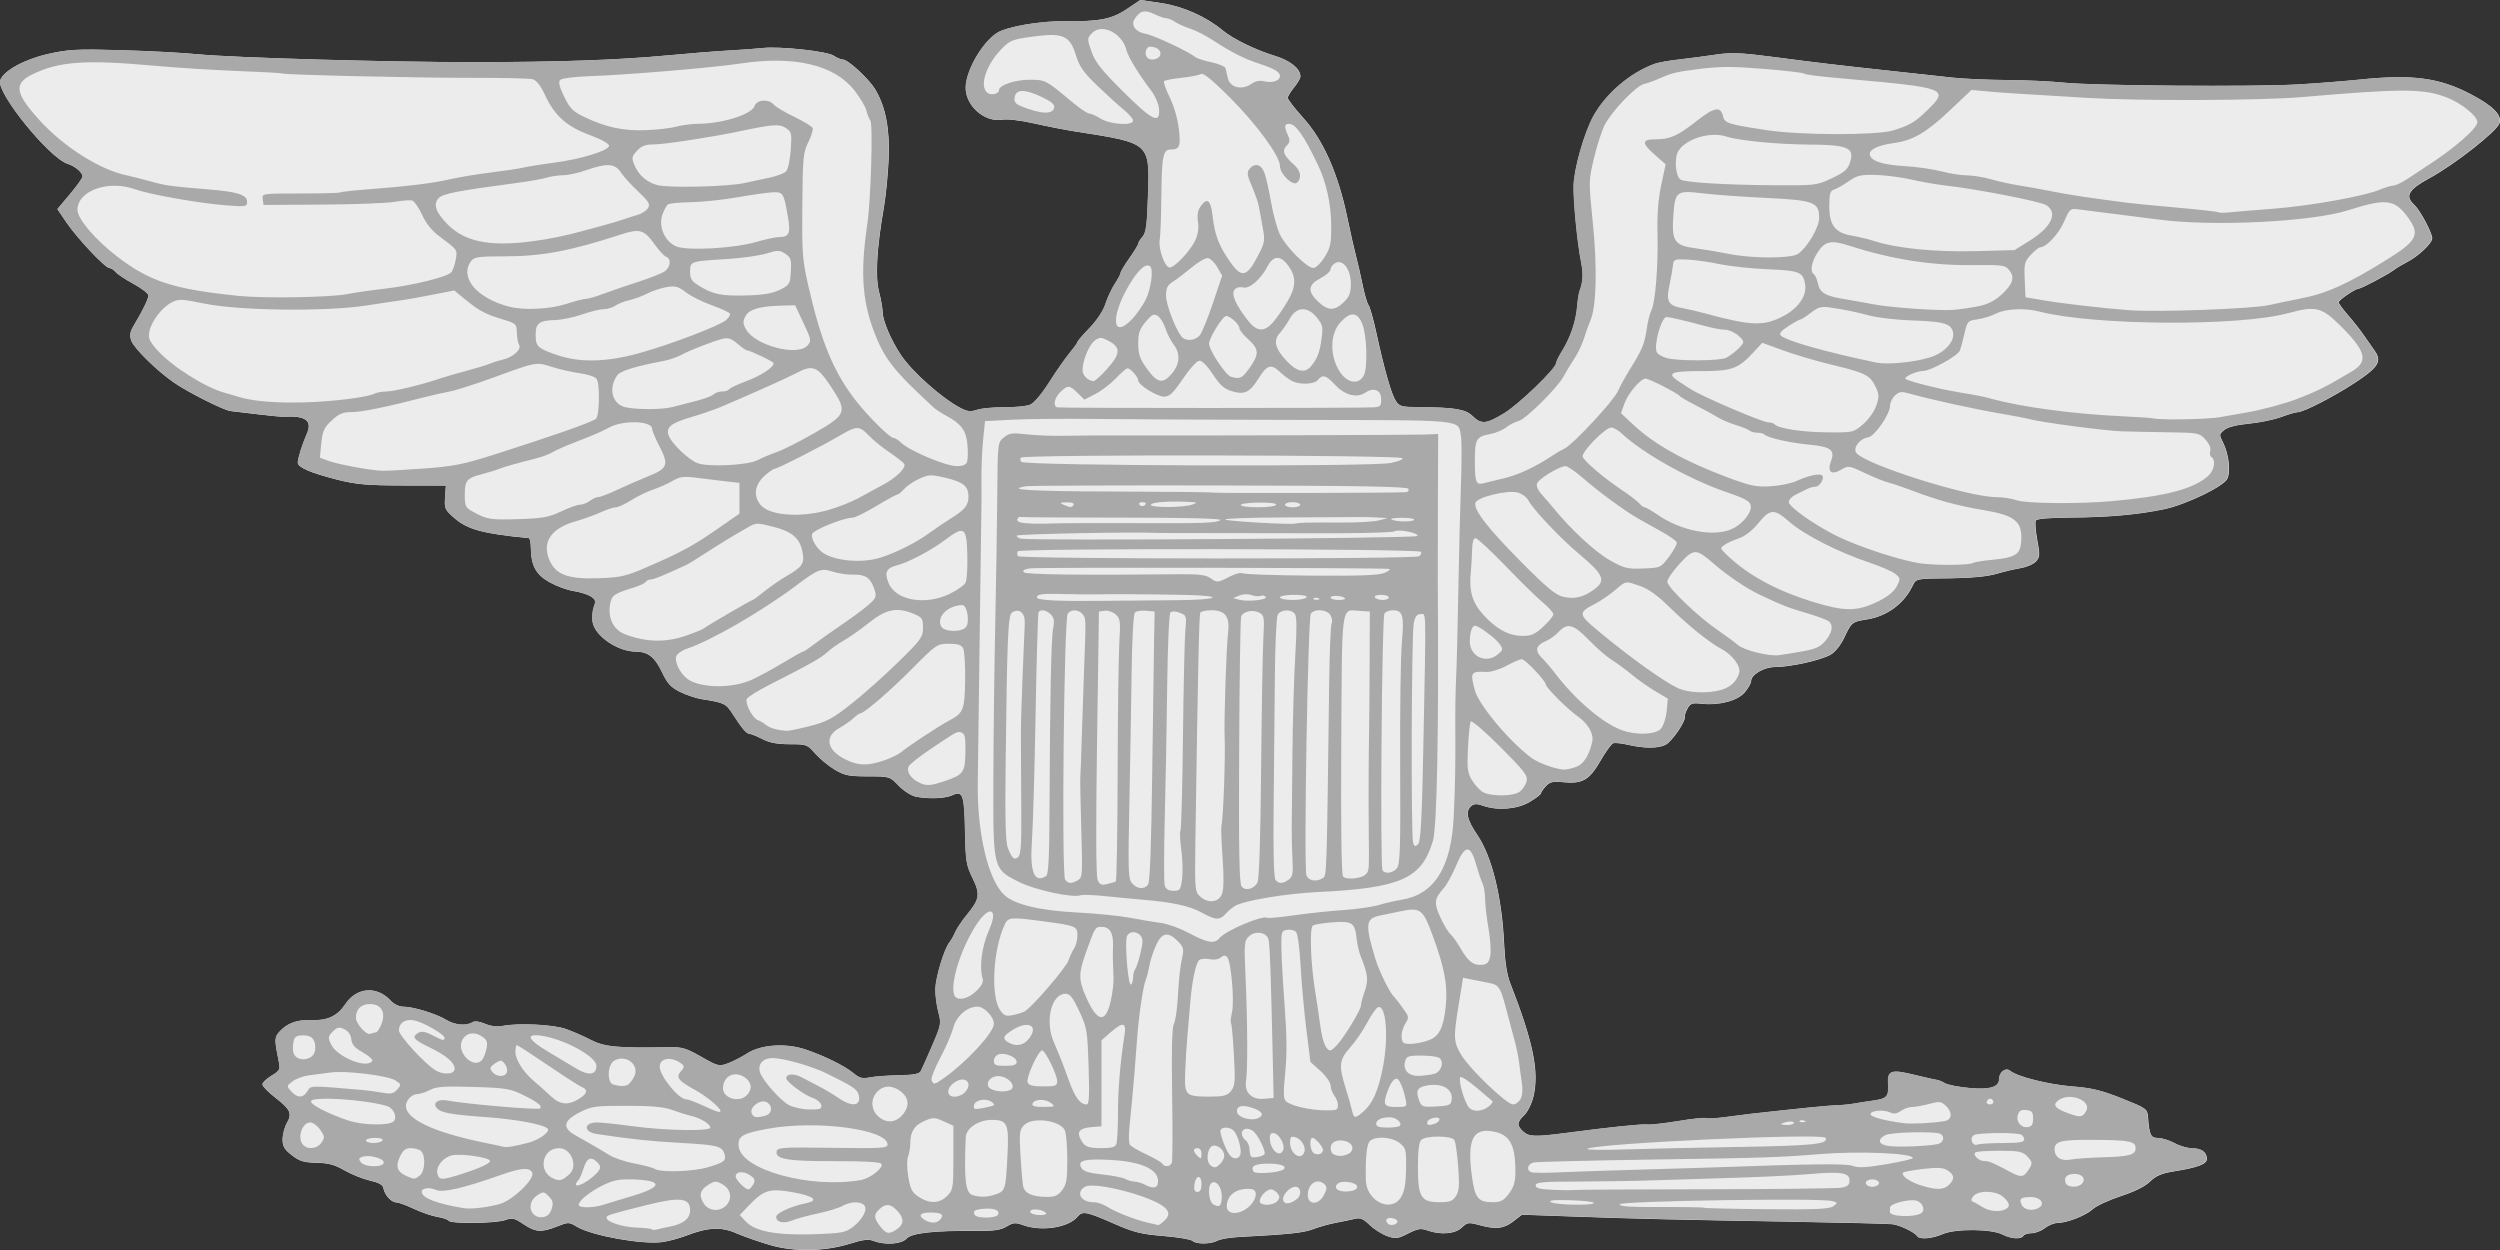 <?xml version="1.0" encoding="UTF-8" standalone="no"?>
<!-- Created with Inkscape (http://www.inkscape.org/) -->

<svg
   xmlns:dc="http://purl.org/dc/elements/1.1/"
   xmlns:cc="http://creativecommons.org/ns#"
   xmlns:rdf="http://www.w3.org/1999/02/22-rdf-syntax-ns#"
   xmlns:svg="http://www.w3.org/2000/svg"
   xmlns="http://www.w3.org/2000/svg"
   xmlns:xlink="http://www.w3.org/1999/xlink"
   xmlns:sodipodi="http://sodipodi.sourceforge.net/DTD/sodipodi-0.dtd"
   xmlns:inkscape="http://www.inkscape.org/namespaces/inkscape"
   version="1.1"
   width="950"
   height="475"
   id="svg2816"
   inkscape:version="0.48.4 r9939"
   sodipodi:docname="Army-USA-OF-05.svg">
  <rect width="100%" height="100%" fill="#333333" stroke="none"/>
  <sodipodi:namedview
     pagecolor="#ffffff"
     bordercolor="#666666"
     borderopacity="1"
     objecttolerance="10"
     gridtolerance="10"
     guidetolerance="10"
     inkscape:pageopacity="0"
     inkscape:pageshadow="2"
     inkscape:window-width="1920"
     inkscape:window-height="1096"
     id="namedview53"
     showgrid="false"
     inkscape:zoom="0.52747398"
     inkscape:cx="-493.002"
     inkscape:cy="-295.71484"
     inkscape:window-x="-8"
     inkscape:window-y="-8"
     inkscape:window-maximized="1"
     inkscape:current-layer="svg2816"
     fit-margin-top="0"
     fit-margin-left="0"
     fit-margin-right="0"
     fit-margin-bottom="0" />
  <defs
     id="defs2820">
    <linearGradient
       id="linearGradient5253">
      <stop
         id="stop5277"
         style="stop-color:#ffe42b;stop-opacity:1"
         offset="0" />
      <stop
         id="stop5279"
         style="stop-color:#ffe42b;stop-opacity:1"
         offset="0.095" />
      <stop
         id="stop5275"
         style="stop-color:#fff4d4;stop-opacity:1"
         offset="0.191" />
      <stop
         id="stop5269"
         style="stop-color:#fff4d4;stop-opacity:1"
         offset="0.374" />
      <stop
         id="stop5267"
         style="stop-color:#ffe42b;stop-opacity:1"
         offset="0.519" />
      <stop
         id="stop5257"
         style="stop-color:#ffe42b;stop-opacity:1"
         offset="1" />
    </linearGradient>
    <linearGradient
       id="linearGradient5253-1">
      <stop
         id="stop5277-07"
         style="stop-color:#ffe42b;stop-opacity:1"
         offset="0" />
      <stop
         id="stop5279-3"
         style="stop-color:#ffe42b;stop-opacity:1"
         offset="0.095" />
      <stop
         id="stop5275-4"
         style="stop-color:#fff4d4;stop-opacity:1"
         offset="0.191" />
      <stop
         id="stop5269-9"
         style="stop-color:#fff4d4;stop-opacity:1"
         offset="0.374" />
      <stop
         id="stop5267-65"
         style="stop-color:#ffe42b;stop-opacity:1"
         offset="0.519" />
      <stop
         id="stop5257-10"
         style="stop-color:#ffe42b;stop-opacity:1"
         offset="1" />
    </linearGradient>
    <linearGradient
       id="linearGradient5253-1-3">
      <stop
         id="stop5277-07-5"
         style="stop-color:#ffe42b;stop-opacity:1"
         offset="0" />
      <stop
         id="stop5279-3-7"
         style="stop-color:#ffe42b;stop-opacity:1"
         offset="0.095" />
      <stop
         id="stop5275-4-6"
         style="stop-color:#fff4d4;stop-opacity:1"
         offset="0.191" />
      <stop
         id="stop5269-9-6"
         style="stop-color:#fff4d4;stop-opacity:1"
         offset="0.374" />
      <stop
         id="stop5267-65-5"
         style="stop-color:#ffe42b;stop-opacity:1"
         offset="0.519" />
      <stop
         id="stop5257-10-8"
         style="stop-color:#ffe42b;stop-opacity:1"
         offset="1" />
    </linearGradient>
    <linearGradient
       id="linearGradient5253-1-3-4">
      <stop
         id="stop5277-07-5-6"
         style="stop-color:#ffe42b;stop-opacity:1"
         offset="0" />
      <stop
         id="stop5279-3-7-2"
         style="stop-color:#ffe42b;stop-opacity:1"
         offset="0.095" />
      <stop
         id="stop5275-4-6-9"
         style="stop-color:#fff4d4;stop-opacity:1"
         offset="0.191" />
      <stop
         id="stop5269-9-6-1"
         style="stop-color:#fff4d4;stop-opacity:1"
         offset="0.374" />
      <stop
         id="stop5267-65-5-5"
         style="stop-color:#ffe42b;stop-opacity:1"
         offset="0.519" />
      <stop
         id="stop5257-10-8-0"
         style="stop-color:#ffe42b;stop-opacity:1"
         offset="1" />
    </linearGradient>
    <linearGradient
       x1="169.104"
       y1="-35.985"
       x2="181.108"
       y2="-35.985"
       id="linearGradient3640"
       xlink:href="#linearGradient5253-1-3-4"
       gradientUnits="userSpaceOnUse"
       gradientTransform="matrix(0,0.909,-1.006,0,-2.349,-99.081)"
       spreadMethod="pad" />
    <linearGradient
       x1="180.613"
       y1="-35.941"
       x2="169.599"
       y2="-35.941"
       id="linearGradient3664"
       xlink:href="#linearGradient5253-1-3"
       gradientUnits="userSpaceOnUse"
       gradientTransform="matrix(-0.917,0,0,-1.006,168.527,-2.042)"
       spreadMethod="pad" />
    <linearGradient
       x1="180.613"
       y1="-35.941"
       x2="169.599"
       y2="-35.941"
       id="linearGradient3760"
       xlink:href="#linearGradient5253-1"
       gradientUnits="userSpaceOnUse"
       gradientTransform="matrix(0,-0.909,1.006,0,185.504,167.311)"
       spreadMethod="pad" />
    <linearGradient
       x1="169.104"
       y1="-35.985"
       x2="181.108"
       y2="-35.985"
       id="linearGradient3783"
       xlink:href="#linearGradient5253"
       gradientUnits="userSpaceOnUse"
       gradientTransform="matrix(0.909,0,0,1.006,16.016,70.253)"
       spreadMethod="pad" />
    <linearGradient
       id="linearGradient3771">
      <stop
         style="stop-color:#e6e6e6;stop-opacity:1;"
         offset="0"
         id="stop3773" />
      <stop
         style="stop-color:#bebebe;stop-opacity:1;"
         offset="1"
         id="stop3775" />
    </linearGradient>
    <linearGradient
       id="linearGradient3771-7">
      <stop
         style="stop-color:#e6e6e6;stop-opacity:1;"
         offset="0"
         id="stop3773-4" />
      <stop
         style="stop-color:#bebebe;stop-opacity:1;"
         offset="1"
         id="stop3775-0" />
    </linearGradient>
  </defs>
  <path
     inkscape:connector-curvature="0"
     style="fill:#ececec;fill-opacity:1;stroke:none"
     d="m 292.614,473.118 c -4.233,-1.228 -9.975,-3.232 -12.758,-4.455 -5.768,-2.533 -10.787,-2.304 -18.995,0.866 -2.646,1.022 -6.759,2.131 -9.14,2.464 -7.567,1.059 -26.796,-2.396 -32.542,-5.846 -2.976,-1.787 -3.176,-1.788 -7.626,-0.028 -5.881,2.318 -8.058,2.149 -12.72,-0.987 -3.355,-2.257 -4.177,-2.433 -6.874,-1.478 -3.611,1.28 -20.711,1.468 -21.46,0.237 -0.284,-0.467 -2.209,-1.125 -4.278,-1.461 -2.069,-0.336 -6.083,-1.71 -8.921,-3.053 -2.838,-1.343 -5.85,-2.446 -6.694,-2.451 -1.879,-0.012 -4.401,-2.77 -4.86,-5.315 -0.248,-1.371 -1.666,-2.186 -5.225,-3.001 -2.687,-0.615 -7.016,-2.359 -9.621,-3.874 -3.659,-2.129 -6.067,-2.781 -10.584,-2.868 -4.823,-0.099 -6.467,-0.593 -9.381,-2.852 -2.836,-2.199 -3.533,-3.389 -3.533,-6.034 0,-1.812 0.724,-4.576 1.608,-6.143 2.096,-3.713 1.411,-5.232 -4.389,-9.725 -2.644,-2.048 -4.832,-4.289 -4.862,-4.979 -0.03,-0.69 1.5,-2.188 3.4,-3.328 3.099,-1.859 3.392,-2.385 2.841,-5.102 -1.718,-8.473 -1.711,-9.469 0.086,-11.487 2.991,-3.36 6.672,-4.74 12.074,-4.527 6.238,0.246 10.062,-1.525 13.056,-6.046 4.296,-6.487 11.993,-7.095 17.27,-1.364 1.27,1.38 3.223,2.301 4.877,2.301 3.742,0 12.54,2.705 16.209,4.984 3.199,1.987 7.653,2.407 9.938,0.938 0.9,-0.579 2.601,-0.38 4.811,0.562 2.195,0.936 4.623,1.223 6.786,0.802 5.893,-1.146 18.885,-0.538 23.732,1.109 2.558,0.87 6.815,2.714 9.461,4.099 5.366,2.808 10.311,3.285 29.826,2.88 5.032,-0.099 6.621,0.365 12.387,3.653 6.313,3.602 6.773,3.715 10.102,2.495 1.918,-0.703 5.22,-2.403 7.337,-3.777 5.093,-3.307 14.496,-4 21.808,-1.606 7.094,2.322 15.172,6.277 18.536,9.074 2.314,1.924 3.437,2.221 6.254,1.651 1.888,-0.382 6.847,-0.75 11.02,-0.819 5.66,-0.099 7.785,-0.498 8.37,-1.592 0.431,-0.807 2.378,-5.171 4.325,-9.698 3.399,-7.898 3.493,-8.412 2.327,-12.715 -0.668,-2.466 -1.175,-6.404 -1.125,-8.751 0.094,-4.485 3.336,-15.241 5.347,-17.74 0.649,-0.807 1.639,-2.568 2.201,-3.912 0.561,-1.344 2.596,-4.361 4.522,-6.703 4.799,-5.834 5.066,-7.691 2.007,-13.941 -2.344,-4.789 -2.604,-6.433 -2.814,-17.798 -0.254,-13.783 -0.844,-15.429 -4.864,-13.567 -2.722,1.261 -9.08,1.498 -13.899,0.518 -1.704,-0.346 -4.609,-2.214 -6.466,-4.157 -3.358,-3.514 -3.404,-3.528 -11.701,-3.537 -7.267,-0.009 -8.882,-0.339 -12.657,-2.599 -2.38,-1.424 -5.697,-4.17 -7.372,-6.103 -2.94,-3.393 -3.274,-3.515 -9.658,-3.515 -4.714,0 -7.698,-0.562 -10.388,-1.956 -2.076,-1.076 -4.236,-1.956 -4.8,-1.956 -1.213,0 -2.914,-1.976 -6.462,-7.505 -2.627,-4.096 -3.137,-4.342 -11.829,-5.712 -2.117,-0.334 -5.797,-1.567 -8.178,-2.742 -3.513,-1.733 -4.811,-3.15 -6.884,-7.515 -2.75,-5.79 -5.327,-7.788 -10.076,-7.81 -6.745,-0.028 -15.301,-5.864 -16.264,-11.087 -0.318,-1.721 -0.128,-4.333 0.422,-5.804 0.862,-2.305 0.705,-2.867 -1.139,-4.07 -1.177,-0.769 -4.088,-1.684 -6.469,-2.036 -2.382,-0.352 -6.495,-1.847 -9.14,-3.322 -5.231,-2.917 -7.06,-6.254 -7.161,-13.063 -0.03,-2.017 -0.379,-3.699 -0.776,-3.737 -17.352,-1.673 -23.284,-3.265 -28.24,-7.577 -3.652,-3.178 -3.881,-3.682 -3.586,-7.899 l 0.315,-4.504 -16.356,-0.028 c -13.692,-0.028 -17.767,-0.387 -25.016,-2.229 -10.072,-2.56 -14.913,-4.652 -14.913,-6.446 0,-1.588 1.692,-6.989 3.388,-10.813 2.278,-5.136 -0.281,-7.097 -8.68,-6.65 -1.058,0.056 -5.604,-0.365 -10.102,-0.935 -4.498,-0.57 -9.044,-1.109 -10.102,-1.199 -2.467,-0.208 -16.08,-7.048 -21.579,-10.842 -6.54,-4.513 -15.238,-13.076 -16.213,-15.963 -0.665,-1.969 -0.453,-3.319 0.87,-5.538 3.602,-6.038 5.653,-10.234 5.653,-11.562 0,-0.753 -2.54,-2.746 -5.646,-4.429 -3.105,-1.682 -6.189,-3.724 -6.853,-4.538 -0.664,-0.814 -1.708,-1.479 -2.32,-1.479 -1.587,0 -12.227,-11.292 -16.314,-17.313 l -3.453,-5.087 4.776,-5.672 c 2.627,-3.12 4.78,-6.154 4.784,-6.743 0.012,-1.475 -2.888,-3.931 -5.658,-4.791 -6.958,-2.161 -27.099,-27.001 -25.652,-31.636 1.133,-3.629 9.105,-8.05 18.218,-10.102 7.721,-1.739 11.019,-1.913 27.533,-1.45 10.319,0.289 23.524,0.99 29.345,1.556 13.735,1.337 71.83,3.006 104.471,3 32.489,-0.006 55.126,-0.79 74.005,-2.562 8.202,-0.77 18.81,-1.615 23.572,-1.877 4.763,-0.263 10.462,-0.68 12.664,-0.926 6.403,-0.719 24.361,1.209 26.879,2.887 1.233,0.822 2.846,1.494 3.584,1.494 1.904,0 9.765,7.249 12.194,11.244 4.009,6.594 5.652,15.069 5.159,26.606 -0.249,5.811 -1.067,14.087 -1.818,18.391 -2.693,15.421 -3.319,26.305 -1.837,31.962 0.75,2.863 1.368,6.36 1.374,7.771 0.014,3.213 3.252,10.795 6.972,16.326 4.353,6.471 15.514,16.382 22.684,20.141 2.533,1.328 3.815,1.462 6.254,0.656 1.687,-0.557 6.315,-0.991 10.284,-0.964 3.969,0.028 8.355,-0.39 9.747,-0.929 1.577,-0.611 4.366,-3.862 7.401,-8.629 2.678,-4.207 6.193,-9.243 7.812,-11.191 1.618,-1.948 2.942,-3.801 2.942,-4.118 0,-0.317 2.069,-2.713 4.598,-5.325 2.776,-2.867 5.149,-6.467 5.988,-9.086 0.765,-2.386 2.376,-5.83 3.58,-7.653 1.204,-1.823 2.19,-3.693 2.19,-4.155 0,-0.462 1.515,-2.984 3.367,-5.604 1.852,-2.621 3.367,-5.118 3.367,-5.549 0,-0.431 0.728,-1.603 1.619,-2.603 1.303,-1.464 1.702,-4.476 2.047,-15.463 0.641,-20.413 1.103,-20.004 -27.719,-24.522 -3.969,-0.622 -11.056,-2.008 -15.75,-3.08 -4.921,-1.123 -9.981,-1.71 -11.952,-1.385 -6.811,1.123 -14.118,-5.46 -13.858,-12.486 0.236,-6.373 6.262,-16.786 11.825,-20.432 3.7,-2.426 16.552,-4.638 26.162,-4.504 12.831,0.179 17.596,-0.774 23.376,-4.676 l 5.006,-3.379 8.029,1.194 c 8.176,1.215 17.037,5.167 23.308,10.395 3.84,3.201 12.492,7.421 19.717,9.617 5.898,1.792 9.766,4.899 9.766,7.843 0,0.693 -1.082,2.568 -2.405,4.166 -1.323,1.598 -2.405,3.391 -2.405,3.983 0,0.593 2.706,4.076 6.013,7.742 7.487,8.298 13.142,21.096 16.569,37.495 1.277,6.111 2.805,12.871 3.396,15.023 0.591,2.152 1.686,6.933 2.434,10.625 0.748,3.692 1.774,7.221 2.281,7.841 0.507,0.621 1.831,5.302 2.943,10.404 3.08,14.131 5.708,23.365 7.395,25.983 1.387,2.152 2.188,2.37 8.871,2.413 13.574,0.085 17.657,0.769 20.358,3.399 3.315,3.229 5.168,3.062 12.003,-1.083 5.593,-3.391 19.724,-17.017 19.724,-19.02 0,-0.543 1.087,-2.74 2.416,-4.88 3.062,-4.931 5.136,-11.115 5.59,-16.672 0.196,-2.387 0.6,-5 0.9,-5.807 1.352,-3.641 1.504,-6.516 0.587,-11.151 -1.441,-7.288 -2.955,-22.751 -2.836,-28.952 0.127,-6.323 4.054,-20.15 7.511,-26.409 4.786,-8.665 13.983,-16.508 23.356,-19.917 1.323,-0.481 5.436,-1.212 9.14,-1.625 3.704,-0.412 9.964,-1.236 13.91,-1.829 6.034,-0.907 9.63,-0.756 22.61,0.947 16.465,2.161 23.667,3.012 45.742,5.405 7.673,0.832 17.415,1.893 21.648,2.358 4.233,0.465 13.542,0.881 20.686,0.924 7.144,0.042 16.885,0.491 21.648,0.997 11.215,1.19 72.2,1.653 88.998,0.677 7.144,-0.415 17.751,-1.249 23.572,-1.851 19.889,-2.061 30.082,-0.719 42.057,5.539 8.443,4.411 11.921,7.915 10.948,11.03 -0.955,3.056 -17.08,15.727 -26.547,20.858 -8.117,4.4 -9.493,6.811 -5.816,10.194 2.195,2.02 6.778,10.598 6.778,12.688 0,1.867 -5.282,6.859 -9.598,9.072 -1.865,0.956 -4.04,2.259 -4.834,2.896 -1.954,1.567 -12.505,7.173 -13.501,7.173 -1.221,0 -7.579,4.3 -7.625,5.157 -0.028,0.415 1.583,2.616 3.567,4.891 1.984,2.274 4.662,5.676 5.951,7.558 1.288,1.883 3.173,4.583 4.189,6.001 2.834,3.958 1.422,6.274 -7.343,12.04 -8.181,5.382 -19.677,11.301 -21.95,11.301 -0.725,0 -3.536,0.824 -6.246,1.831 -2.71,1.007 -8.221,2.145 -12.248,2.528 -4.64,0.442 -8.071,1.315 -9.37,2.385 -1.965,1.618 -1.984,1.815 -0.47,4.791 2.202,4.329 2.983,11.167 1.58,13.833 -1.542,2.929 -15.666,9.724 -23.837,11.467 -9.715,2.072 -21.374,3.121 -35.552,3.199 -7.883,0.042 -12.932,0.465 -13.326,1.114 -0.349,0.574 -0.099,3.892 0.541,7.373 1.047,5.646 0.997,6.529 -0.47,8.177 -0.905,1.016 -3.446,2.139 -5.648,2.495 -2.202,0.356 -6.385,1.352 -9.295,2.212 -3.375,0.998 -9.473,1.613 -16.837,1.699 -14.578,0.17 -13.642,-0.028 -15.367,3.357 -3.369,6.622 -9.762,11.174 -17.31,12.325 -5.35,0.815 -5.709,1.105 -8.352,6.751 -1.339,2.859 -3.464,5.55 -5.192,6.572 -3.51,2.079 -15.308,4.726 -21.061,4.726 -4.331,0 -9.207,2.847 -9.207,5.375 0,0.726 -1.069,2.612 -2.374,4.189 -2.7,3.261 -9.771,5.135 -16.545,4.384 -3.445,-0.382 -4.18,-0.127 -5.256,1.851 -0.687,1.263 -1.152,2.646 -1.031,3.074 0.469,1.664 -4.897,9.487 -7.338,10.697 -2.886,1.431 -8.193,1.406 -14.48,-0.07 -2.314,-0.542 -4.765,-0.769 -5.446,-0.503 -0.681,0.266 -2.849,3.282 -4.817,6.704 -4.161,7.233 -6.841,8.778 -14.009,8.078 -4.059,-0.397 -5.197,-0.141 -6.724,1.528 -1.011,1.104 -1.838,2.321 -1.838,2.706 0,0.386 -1.917,1.843 -4.26,3.239 -4.708,2.805 -12.205,3.421 -17.745,1.457 -2.311,-0.819 -3.395,-0.79 -4.473,0.113 -2.312,1.951 -1.654,5.19 2.2,10.825 5.706,8.342 9.502,23.866 10.322,42.212 0.276,6.163 1.07,11.172 2.249,14.182 8.747,22.335 11.086,33.69 8.873,43.072 -0.649,2.749 -2.183,5.884 -3.491,7.133 -2.835,2.708 -2.919,3.98 -0.412,6.286 2.147,1.975 4.597,2.065 15.878,0.58 17.403,-2.289 29.002,-3.498 31.269,-3.258 1.323,0.141 6.64,-0.452 11.816,-1.315 5.176,-0.863 9.939,-1.364 10.584,-1.115 0.645,0.251 3.821,0.085 7.058,-0.365 3.237,-0.451 7.783,-1.032 10.102,-1.29 18.835,-2.099 29.742,-3.184 32.6,-3.245 1.852,-0.042 4.648,-0.305 6.214,-0.591 1.565,-0.286 4.92,-0.809 7.455,-1.164 5.355,-0.749 6.004,-1.491 5.71,-6.542 -0.289,-4.962 1.197,-5.419 10.324,-3.177 4.036,0.991 7.772,1.831 8.301,1.867 0.529,0.028 1.862,0.587 2.961,1.226 1.1,0.639 5.249,1.461 9.223,1.827 7.896,0.728 11.389,-0.317 11.389,-3.402 0,-2.677 2.537,-4.532 4.238,-3.097 2.623,2.213 14.633,5.218 23.664,5.922 7.3,0.569 11.077,1.488 18.762,4.565 9.449,3.783 9.626,3.913 9.881,7.236 0.515,6.707 1.05,7.785 3.862,7.785 1.453,0 4.257,0.88 6.232,1.956 1.975,1.076 5.021,1.956 6.769,1.956 3.508,0 5.488,1.454 5.488,4.032 0,1.965 -3.479,3.283 -12.435,4.71 -4.744,0.756 -6.869,1.656 -9.14,3.871 -1.904,1.857 -5.876,3.839 -11.138,5.559 -4.498,1.47 -9.261,3.673 -10.583,4.896 -2.662,2.461 -9.74,5.248 -13.47,5.304 -1.323,0.014 -3.488,0.897 -4.811,1.949 -1.323,1.052 -3.57,1.923 -4.994,1.934 -1.424,0.012 -2.857,0.462 -3.184,1 -0.871,1.433 -4.571,1.194 -7.936,-0.512 -4.252,-2.156 -17.936,-2.241 -22.729,-0.141 -4.098,1.796 -8.838,2.145 -9.707,0.717 -0.832,-1.368 -6.43,-4.082 -9.22,-4.469 -1.346,-0.187 -19.314,-0.631 -39.929,-0.988 -44.39,-0.767 -56.157,-1.049 -81.739,-1.955 l -19.243,-0.681 -3.314,2.548 c -3.668,2.82 -6.56,3.126 -13.002,1.374 -3.979,-1.083 -4.493,-1.005 -6.57,0.978 -2.526,2.413 -7.994,2.87 -13.019,1.09 -2.527,-0.895 -3.688,-0.712 -7.386,1.164 -3.974,2.018 -4.724,2.107 -7.969,0.95 -1.97,-0.703 -4.959,-2.604 -6.643,-4.226 -2.493,-2.402 -3.564,-2.823 -5.773,-2.272 -1.492,0.372 -4.66,1.032 -7.041,1.465 -2.381,0.434 -6.233,1.51 -8.559,2.392 -3.793,1.438 -8.838,1.973 -28.61,3.036 -3.245,0.175 -6.788,0.801 -7.874,1.391 -2.503,1.361 -8.138,1.394 -9.457,0.056 -0.553,-0.562 -5.51,-1.392 -11.016,-1.846 -8.575,-0.707 -11.322,-1.401 -19.151,-4.844 -10.103,-4.444 -11.691,-4.736 -13.523,-2.493 -3.414,4.182 -13.763,5.751 -20.82,3.157 -2.735,-1.005 -3.641,-0.921 -6.126,0.572 -2.269,1.363 -4.88,1.732 -11.771,1.666 -15.724,-0.151 -24.355,0.812 -26.238,2.927 -1.883,2.115 -8.151,2.565 -12.472,0.895 -1.956,-0.756 -4.026,-0.528 -8.794,0.969 -9.747,3.06 -21.316,3.279 -30.626,0.579 z"
     id="path4354" />
  <g
     transform="matrix(0.962,0,0,0.978,-244.843,-212.025)"
     id="g3092">
    <path
       style="fill:#a9a9a9;fill-opacity:1"
       d="m 558.606,700.484 c -4.4,-1.255 -10.367,-3.305 -13.26,-4.554 -5.995,-2.59 -11.212,-2.355 -19.742,0.886 -2.75,1.045 -7.025,2.179 -9.499,2.519 -7.864,1.082 -27.851,-2.449 -33.822,-5.977 -3.093,-1.827 -3.301,-1.828 -7.926,-0.035 -6.113,2.37 -8.375,2.197 -13.22,-1.009 -3.487,-2.307 -4.341,-2.488 -7.144,-1.511 -3.754,1.308 -21.526,1.501 -22.304,0.241 -0.295,-0.478 -2.296,-1.15 -4.446,-1.494 -2.15,-0.344 -6.323,-1.749 -9.272,-3.122 -2.949,-1.373 -6.08,-2.501 -6.958,-2.506 -1.953,-0.012 -4.574,-2.832 -5.052,-5.434 -0.257,-1.402 -1.732,-2.235 -5.43,-3.068 -2.792,-0.629 -7.292,-2.411 -10,-3.961 -3.803,-2.177 -6.306,-2.844 -11.001,-2.932 -5.013,-0.095 -6.721,-0.605 -9.75,-2.915 -2.948,-2.249 -3.672,-3.465 -3.672,-6.169 0,-1.852 0.752,-4.679 1.672,-6.281 2.179,-3.797 1.466,-5.349 -4.561,-9.942 -2.748,-2.094 -5.022,-4.385 -5.053,-5.091 -0.031,-0.706 1.559,-2.237 3.534,-3.403 3.221,-1.9 3.525,-2.438 2.953,-5.216 -1.786,-8.663 -1.778,-9.681 0.089,-11.744 3.109,-3.435 6.935,-4.846 12.55,-4.628 6.483,0.252 10.458,-1.559 13.57,-6.182 4.465,-6.632 12.464,-7.254 17.95,-1.395 1.32,1.41 3.35,2.352 5.069,2.352 3.889,0 13.033,2.765 16.847,5.095 3.325,2.031 7.955,2.461 10.329,0.958 0.936,-0.592 2.704,-0.389 5,0.575 2.282,0.957 4.805,1.251 7.053,0.821 6.125,-1.172 19.628,-0.55 24.666,1.135 2.658,0.889 7.084,2.775 9.834,4.19 5.577,2.871 10.717,3.359 31,2.945 5.23,-0.107 6.882,0.372 12.875,3.735 6.562,3.682 7.04,3.798 10.5,2.551 1.994,-0.719 5.425,-2.456 7.625,-3.862 5.293,-3.381 15.066,-4.089 22.666,-1.642 7.373,2.374 15.769,6.417 19.265,9.277 2.405,1.967 3.573,2.271 6.5,1.688 1.963,-0.391 7.117,-0.768 11.453,-0.838 5.882,-0.096 8.092,-0.509 8.7,-1.628 0.448,-0.825 2.471,-5.287 4.496,-9.915 3.532,-8.075 3.63,-8.6 2.418,-13 -0.695,-2.522 -1.221,-6.548 -1.17,-8.947 0.098,-4.585 3.467,-15.582 5.558,-18.138 0.675,-0.825 1.704,-2.625 2.287,-4 0.583,-1.375 2.698,-4.459 4.7,-6.853 4.988,-5.965 5.266,-7.864 2.086,-14.253 -2.437,-4.896 -2.707,-6.577 -2.924,-18.197 -0.264,-14.091 -0.877,-15.774 -5.055,-13.871 -2.829,1.289 -9.437,1.531 -14.446,0.53 -1.771,-0.354 -4.79,-2.263 -6.72,-4.25 -3.49,-3.593 -3.538,-3.607 -12.162,-3.617 -7.553,-0.009 -9.231,-0.348 -13.155,-2.657 -2.474,-1.456 -5.922,-4.264 -7.662,-6.24 -3.055,-3.469 -3.403,-3.593 -10.039,-3.593 -4.9,0 -8.001,-0.574 -10.797,-2 -2.158,-1.1 -4.403,-2 -4.989,-2 -1.261,0 -3.029,-2.02 -6.716,-7.673 -2.731,-4.187 -3.261,-4.439 -12.295,-5.84 -2.2,-0.341 -6.025,-1.603 -8.5,-2.804 -3.651,-1.772 -5.001,-3.221 -7.155,-7.683 -2.858,-5.92 -5.536,-7.962 -10.473,-7.985 -7.011,-0.033 -15.903,-5.996 -16.904,-11.335 -0.33,-1.76 -0.133,-4.43 0.439,-5.934 0.896,-2.357 0.733,-2.931 -1.184,-4.162 -1.223,-0.785 -4.248,-1.722 -6.724,-2.082 -2.475,-0.36 -6.75,-1.888 -9.5,-3.396 -5.437,-2.982 -7.338,-6.394 -7.443,-13.355 -0.031,-2.062 -0.394,-3.782 -0.806,-3.821 -18.035,-1.711 -24.2,-3.338 -29.351,-7.747 -3.796,-3.249 -4.034,-3.765 -3.727,-8.076 l 0.328,-4.605 -17,-0.029 c -14.231,-0.024 -18.466,-0.395 -26,-2.279 -10.469,-2.617 -15.5,-4.756 -15.5,-6.59 0,-1.624 1.759,-7.145 3.522,-11.055 2.367,-5.252 -0.292,-7.256 -9.022,-6.799 -1.1,0.058 -5.825,-0.372 -10.5,-0.955 -4.675,-0.583 -9.4,-1.135 -10.5,-1.226 -2.564,-0.213 -16.713,-7.206 -22.429,-11.085 -6.798,-4.614 -15.838,-13.369 -16.852,-16.32 -0.691,-2.013 -0.471,-3.393 0.905,-5.662 3.743,-6.173 5.875,-10.463 5.875,-11.821 0,-0.77 -2.64,-2.808 -5.868,-4.528 -3.227,-1.72 -6.432,-3.808 -7.122,-4.639 -0.69,-0.832 -1.775,-1.512 -2.411,-1.512 -1.65,0 -12.708,-11.544 -16.956,-17.701 l -3.589,-5.201 4.964,-5.799 c 2.73,-3.189 4.968,-6.292 4.973,-6.894 0.012,-1.508 -3.002,-4.019 -5.881,-4.899 -7.231,-2.209 -28.166,-27.606 -26.661,-32.345 1.178,-3.71 9.463,-8.23 18.935,-10.329 8.024,-1.778 11.453,-1.956 28.617,-1.483 10.725,0.295 24.45,1.011 30.5,1.591 14.275,1.368 74.657,3.074 108.583,3.067 33.768,-0.006 57.296,-0.808 76.917,-2.62 8.525,-0.787 19.55,-1.651 24.5,-1.919 4.95,-0.268 10.873,-0.695 13.163,-0.948 6.655,-0.735 25.32,1.237 27.936,2.951 1.282,0.84 2.958,1.527 3.725,1.527 1.979,0 10.149,7.411 12.673,11.496 4.167,6.742 5.874,15.406 5.362,27.202 -0.258,5.941 -1.109,14.403 -1.89,18.803 -2.799,15.766 -3.449,26.894 -1.909,32.678 0.779,2.927 1.422,6.502 1.428,7.945 0.015,3.285 3.38,11.037 7.247,16.692 4.524,6.616 16.124,16.748 23.576,20.592 2.632,1.358 3.965,1.495 6.5,0.671 1.754,-0.57 6.564,-1.014 10.689,-0.985 4.125,0.028 8.684,-0.399 10.131,-0.95 1.639,-0.624 4.538,-3.949 7.692,-8.822 2.784,-4.301 6.437,-9.45 8.119,-11.442 1.682,-1.992 3.058,-3.886 3.058,-4.21 0,-0.324 2.151,-2.773 4.779,-5.444 2.886,-2.932 5.351,-6.612 6.224,-9.29 0.795,-2.439 2.469,-5.96 3.721,-7.824 1.252,-1.864 2.276,-3.776 2.276,-4.248 0,-0.472 1.575,-3.05 3.5,-5.73 1.925,-2.679 3.5,-5.233 3.5,-5.674 0,-0.441 0.757,-1.638 1.682,-2.661 1.355,-1.497 1.769,-4.577 2.128,-15.81 0.666,-20.87 1.146,-20.452 -28.81,-25.071 -4.125,-0.636 -11.491,-2.053 -16.37,-3.149 -5.114,-1.149 -10.374,-1.748 -12.422,-1.416 -7.079,1.149 -14.674,-5.582 -14.404,-12.765 0.245,-6.516 6.508,-17.161 12.29,-20.89 3.846,-2.48 17.203,-4.742 27.192,-4.605 13.336,0.183 18.288,-0.791 24.296,-4.78 l 5.203,-3.455 8.345,1.22 c 8.498,1.243 17.707,5.283 24.225,10.628 3.991,3.273 12.983,7.587 20.493,9.832 6.13,1.833 10.15,5.008 10.15,8.018 0,0.709 -1.125,2.625 -2.5,4.26 -1.375,1.634 -2.5,3.467 -2.5,4.073 0,0.606 2.812,4.168 6.25,7.916 7.781,8.484 13.66,21.569 17.221,38.335 1.327,6.248 2.915,13.159 3.529,15.359 0.614,2.2 1.752,7.088 2.53,10.863 0.777,3.775 1.844,7.382 2.371,8.017 0.527,0.634 1.903,5.421 3.059,10.637 3.201,14.448 5.933,23.889 7.686,26.564 1.442,2.201 2.274,2.423 9.22,2.467 14.108,0.088 18.352,0.785 21.159,3.475 3.446,3.301 5.371,3.13 12.476,-1.106 5.813,-3.467 20.5,-17.398 20.5,-19.446 0,-0.556 1.13,-2.801 2.511,-4.989 3.183,-5.041 5.338,-11.364 5.81,-17.045 0.203,-2.441 0.624,-5.112 0.935,-5.937 1.405,-3.723 1.563,-6.661 0.611,-11.4 -1.497,-7.451 -3.072,-23.26 -2.948,-29.6 0.127,-6.465 4.214,-20.602 7.806,-27 4.974,-8.859 14.533,-16.878 24.275,-20.363 1.375,-0.492 5.65,-1.24 9.5,-1.662 3.85,-0.422 10.356,-1.263 14.458,-1.87 6.272,-0.927 10.009,-0.773 23.5,0.969 17.113,2.209 24.598,3.079 47.542,5.526 7.975,0.85 18.1,1.935 22.5,2.41 4.4,0.475 14.075,0.9 21.5,0.944 7.425,0.044 17.55,0.503 22.5,1.019 11.656,1.215 75.042,1.689 92.5,0.692 7.425,-0.424 18.45,-1.276 24.5,-1.893 20.672,-2.107 31.266,-0.735 43.712,5.662 8.775,4.51 12.39,8.093 11.379,11.277 -0.992,3.124 -17.752,16.079 -27.591,21.325 -8.437,4.499 -9.866,6.964 -6.045,10.422 2.282,2.065 7.045,10.836 7.045,12.972 0,1.909 -5.489,7.012 -9.976,9.275 -1.938,0.977 -4.199,2.31 -5.024,2.961 -2.031,1.603 -12.997,7.334 -14.032,7.334 -1.269,0 -7.878,4.396 -7.926,5.272 -0.023,0.425 1.645,2.675 3.708,5 2.062,2.325 4.846,5.803 6.185,7.728 1.339,1.925 3.298,4.686 4.354,6.136 2.946,4.046 1.478,6.414 -7.632,12.31 -8.502,5.503 -20.451,11.554 -22.813,11.554 -0.754,0 -3.675,0.842 -6.492,1.872 -2.816,1.029 -8.545,2.193 -12.73,2.585 -4.823,0.452 -8.389,1.345 -9.739,2.438 -2.042,1.654 -2.063,1.856 -0.489,4.898 2.289,4.426 3.1,11.417 1.642,14.142 -1.603,2.995 -16.283,9.941 -24.775,11.723 -10.097,2.119 -22.215,3.191 -36.951,3.271 -8.193,0.044 -13.441,0.475 -13.851,1.138 -0.363,0.587 -0.11,3.979 0.561,7.538 1.089,5.773 1.036,6.675 -0.488,8.36 -0.94,1.039 -3.582,2.187 -5.87,2.55 -2.288,0.364 -6.636,1.381 -9.661,2.261 -3.508,1.02 -9.846,1.65 -17.5,1.737 -15.151,0.174 -14.179,-0.035 -15.972,3.432 -3.501,6.77 -10.146,11.424 -17.992,12.601 -5.56,0.834 -5.933,1.13 -8.681,6.902 -1.391,2.923 -3.6,5.674 -5.396,6.72 -3.649,2.125 -15.911,4.831 -21.89,4.831 -4.501,0 -9.569,2.911 -9.569,5.496 0,0.743 -1.11,2.67 -2.467,4.283 -2.806,3.334 -10.155,5.25 -17.196,4.482 -3.58,-0.391 -4.345,-0.126 -5.462,1.893 -0.715,1.291 -1.197,2.705 -1.072,3.143 0.487,1.702 -5.09,9.699 -7.626,10.937 -2.999,1.463 -8.516,1.438 -15.05,-0.068 -2.405,-0.554 -4.953,-0.785 -5.661,-0.514 -0.708,0.272 -2.961,3.356 -5.007,6.854 -4.325,7.395 -7.11,8.975 -14.561,8.259 -4.219,-0.405 -5.401,-0.141 -6.988,1.562 -1.051,1.128 -1.91,2.373 -1.91,2.767 0,0.394 -1.993,1.884 -4.428,3.311 -4.893,2.868 -12.686,3.497 -18.444,1.49 -2.402,-0.837 -3.529,-0.808 -4.649,0.122 -2.403,1.994 -1.719,5.306 2.287,11.067 5.93,8.528 9.876,24.4 10.728,43.157 0.286,6.301 1.112,11.422 2.337,14.5 9.092,22.835 11.523,34.444 9.222,44.036 -0.674,2.81 -2.269,6.016 -3.628,7.293 -2.947,2.769 -3.034,4.069 -0.428,6.427 2.231,2.019 4.778,2.111 16.503,0.594 18.087,-2.34 30.143,-3.576 32.5,-3.331 1.375,0.143 6.902,-0.462 12.282,-1.345 5.38,-0.883 10.33,-1.395 11,-1.139 0.67,0.256 3.971,0.088 7.336,-0.373 3.365,-0.461 8.09,-1.055 10.5,-1.319 19.577,-2.145 30.912,-3.256 33.882,-3.318 1.925,-0.04 4.831,-0.312 6.458,-0.605 1.627,-0.292 5.114,-0.827 7.749,-1.19 5.566,-0.765 6.24,-1.525 5.935,-6.689 -0.299,-5.073 1.243,-5.54 10.73,-3.248 4.195,1.013 8.078,1.872 8.628,1.909 0.55,0.036 1.935,0.601 3.077,1.254 1.142,0.653 5.456,1.494 9.586,1.868 8.206,0.744 11.837,-0.323 11.837,-3.478 0,-2.737 2.637,-4.633 4.405,-3.166 2.726,2.262 15.209,5.335 24.595,6.055 7.588,0.582 11.513,1.521 19.5,4.667 9.82,3.868 10.005,4.001 10.27,7.398 0.535,6.857 1.091,7.959 4.014,7.959 1.51,0 4.425,0.9 6.477,2 2.052,1.1 5.218,2 7.035,2 3.646,0 5.704,1.487 5.704,4.122 0,2.009 -3.616,3.356 -12.924,4.815 -4.931,0.773 -7.139,1.693 -9.5,3.958 -1.979,1.899 -6.107,3.925 -11.576,5.683 -4.675,1.503 -9.625,3.755 -11,5.006 -2.766,2.516 -10.123,5.366 -14,5.423 -1.375,0.02 -3.625,0.917 -5,1.992 -1.375,1.076 -3.711,1.966 -5.191,1.978 -1.48,0.012 -2.969,0.472 -3.309,1.022 -0.905,1.465 -4.751,1.22 -8.248,-0.524 -4.419,-2.205 -18.641,-2.292 -23.624,-0.144 -4.26,1.836 -9.186,2.193 -10.089,0.732 -0.865,-1.399 -6.683,-4.173 -9.583,-4.569 -1.399,-0.191 -20.074,-0.645 -41.5,-1.01 -46.137,-0.785 -58.366,-1.072 -84.956,-1.998 l -20,-0.697 -3.444,2.605 c -3.812,2.883 -6.818,3.196 -13.514,1.405 -4.136,-1.106 -4.67,-1.028 -6.829,1 -2.625,2.467 -8.309,2.934 -13.531,1.114 -2.627,-0.916 -3.833,-0.728 -7.677,1.191 -4.131,2.063 -4.91,2.155 -8.283,0.971 -2.047,-0.718 -5.154,-2.663 -6.904,-4.321 -2.592,-2.456 -3.704,-2.887 -6,-2.323 -1.55,0.38 -4.844,1.054 -7.319,1.498 -2.475,0.444 -6.478,1.544 -8.895,2.445 -3.942,1.47 -9.186,2.017 -29.736,3.104 -3.372,0.178 -7.055,0.819 -8.184,1.423 -2.602,1.392 -8.458,1.424 -9.829,0.054 -0.575,-0.575 -5.727,-1.424 -11.45,-1.888 -8.913,-0.722 -11.768,-1.432 -19.905,-4.953 -10.501,-4.543 -12.151,-4.842 -14.055,-2.549 -3.548,4.276 -14.305,5.88 -21.64,3.228 -2.843,-1.028 -3.785,-0.942 -6.367,0.584 -2.359,1.393 -5.072,1.771 -12.235,1.704 -16.343,-0.154 -25.314,0.831 -27.27,2.993 -1.957,2.163 -8.472,2.623 -12.963,0.916 -2.033,-0.773 -4.185,-0.54 -9.14,0.991 -10.13,3.129 -22.154,3.353 -31.831,0.592 z m 32.602,-6.795 c 4.024,-2.962 6.225,-7.049 4.647,-8.628 -1.579,-1.579 -5.411,-1.44 -8.594,0.312 -1.46,0.803 -5.804,2.109 -9.654,2.901 -3.85,0.792 -8.396,2.009 -10.103,2.703 -3.436,1.398 -6.397,0.751 -6.397,-1.398 0,-1.441 6.018,-4.137 11.789,-5.281 5.264,-1.043 3.158,-2.779 -5.149,-4.245 -9.149,-1.615 -11.464,-0.954 -17.187,4.907 l -3.83,3.922 2.267,2.413 c 3.75,3.992 12.181,5.549 27.364,5.053 10.308,-0.337 12.135,-0.664 14.847,-2.66 z m 17.675,0.667 c 2.805,-1.965 2.82,-4.178 0.048,-7.129 -2.572,-2.737 -4.5,-2.919 -6.997,-0.659 -2.353,2.13 -2.305,3.47 0.244,6.71 2.392,3.041 3.621,3.238 6.705,1.078 z m -89.777,-0.967 c 5.416,-1.041 8,-3.106 8,-6.393 0,-4.764 -3.973,-5.23 -17.06,-2.002 -15.119,3.729 -15.94,3.984 -15.94,4.943 0,1.63 6.263,3.643 11.942,3.838 2.993,0.103 5.66,0.406 5.928,0.673 0.267,0.267 1.193,0.289 2.058,0.05 0.865,-0.24 3.147,-0.739 5.072,-1.109 z m 195.171,-2.131 c 2.293,-2.075 2.316,-3.631 0.079,-5.487 -5.169,-4.289 -27.396,-9.92 -31.175,-7.898 -3.872,2.072 -1.796,6.04 3.16,6.04 1.559,0 4.018,0.775 5.464,1.722 3.051,1.999 11.251,5.154 16.301,6.273 1.925,0.426 3.69,0.827 3.921,0.89 0.232,0.063 1.244,-0.63 2.25,-1.54 z m 92.258,0.155 c 0.039,-0.55 -0.941,-1.144 -2.179,-1.32 -2.192,-0.311 -2.961,0.775 -1.549,2.187 0.972,0.972 3.641,0.35 3.728,-0.868 z m -180.56,-0.842 c 1.568,-1.89 0.402,-2.658 -4.036,-2.658 -4.077,0 -4.963,1.242 -2.083,2.92 2.44,1.421 4.806,1.32 6.119,-0.262 z m -153.578,-4.012 c 0.774,-2.338 0.574,-3.225 -1.108,-4.907 -1.954,-1.954 -2.177,-1.972 -4.618,-0.373 -4.462,2.924 -2.755,9.043 2.351,8.427 1.653,-0.199 2.732,-1.205 3.375,-3.147 z m 176.278,2.242 c 0.998,-1.614 -1.165,-2.605 -5.159,-2.362 -3.913,0.238 -4.915,0.848 -3.951,2.407 0.872,1.412 8.232,1.375 9.11,-0.045 z m 364.681,-0.579 c 1.838,-1.048 0.621,-4.304 -1.841,-4.922 -2.915,-0.732 -10.409,1.178 -10.409,2.652 0,0.528 -0.027,1.297 -0.059,1.71 -0.144,1.835 9.318,2.265 12.309,0.56 z m -345.8,-0.226 c -1.725,-1.664 -6.972,-1.738 -5.95,-0.084 0.34,0.55 2.031,1 3.759,1 1.927,0 2.774,-0.354 2.191,-0.916 z m 80.894,-2.921 c 2.677,-2.794 2.831,-6.028 0.299,-6.274 -5.648,-0.547 -9.643,2.237 -9.643,6.721 0,3.63 5.699,3.356 9.344,-0.448 z m 298.628,1.355 c 1.571,-0.971 1.242,-2.24 -1.161,-4.478 -2.776,-2.586 -9.929,-2.811 -11.939,-0.376 -0.81,0.981 -0.963,1.803 -0.372,2.006 0.55,0.189 2.35,1.187 4,2.218 2.824,1.765 7.168,2.055 9.472,0.631 z m -595.218,-1.804 c 5.102,-1.382 13.877,-9.627 12.914,-12.136 -0.845,-2.202 -4.425,-1.97 -12.358,0.801 -14.9,5.203 -23.073,7.051 -25.763,5.825 -2.473,-1.127 -5.547,-0.712 -5.547,0.749 0,2.368 5.743,4.579 16.5,6.354 2.85,0.47 9.293,-0.25 14.254,-1.593 z m 89.672,0.37 c 2.371,-2.62 1.634,-6.203 -1.655,-8.043 -2.472,-1.383 -2.991,-1.369 -5.5,0.148 -3.405,2.06 -3.928,4.16 -1.83,7.361 1.976,3.016 6.496,3.284 8.985,0.533 z m 437.182,0.463 c 1.806,-1.32 1.775,-1.411 -0.682,-2.028 -4.782,-1.2 -83.261,-0.01 -83.687,1.27 -0.284,0.853 4.035,1.141 16.251,1.084 9.151,-0.043 16.798,0.082 16.994,0.276 0.196,0.195 11.354,0.45 24.795,0.567 19.481,0.17 24.823,-0.067 26.33,-1.169 z m 81.289,0.54 c 2.441,-1.546 0.453,-4.086 -3.198,-4.086 -4.115,0 -4.928,0.702 -3.628,3.131 1.053,1.968 4.47,2.445 6.825,0.954 z m -567.467,-1.004 c 1.689,-0.505 7.242,-2.168 12.34,-3.694 12.063,-3.612 11.356,-6.051 -1.822,-6.287 -4.061,-0.073 -6.897,0.57 -10.551,2.391 -5.272,2.627 -9.395,5.94 -9.395,7.549 0,1.22 5.413,1.244 9.429,0.042 z m 244.571,-3.518 c 0,-3.449 -2.145,-6.21 -3.956,-5.09 -1.75,1.082 -1.242,7.317 0.685,8.395 2.436,1.363 3.271,0.52 3.271,-3.305 z m 22,1.937 c 0.993,-1.197 0.993,-1.803 0,-3 -0.685,-0.825 -1.833,-1.5 -2.551,-1.5 -1.739,0 -4.449,2.784 -4.449,4.571 0,1.933 5.382,1.878 7,-0.071 z m 7.75,-0.778 c 1.939,-1.5 1.533,-4.722 -0.595,-4.722 -2.437,0 -5.552,3.523 -4.814,5.446 0.591,1.539 2.881,1.233 5.409,-0.724 z m 41.114,-0.739 c 1.336,-2.197 1.866,-5.176 1.951,-10.955 0.108,-7.423 -0.053,-8.07 -2.484,-9.983 -3.397,-2.672 -10.834,-2.842 -12.205,-0.279 -0.939,1.754 -1.396,7.22 -1.218,14.561 0.201,8.312 10.084,13.025 13.957,6.656 z m 76.127,2.267 c -0.005,-0.412 -4.167,-0.873 -9.25,-1.024 -6.459,-0.191 -8.79,0.03 -7.742,0.735 1.725,1.159 17.004,1.419 16.992,0.289 z m -255.446,-2.705 c 2.342,-2.342 2.455,-3.023 2.455,-14.848 l 0,-12.394 -3.841,-1.732 c -3.479,-1.569 -4.177,-1.591 -7.42,-0.237 -4.065,1.698 -5.74,4.189 -5.74,8.534 0,1.65 -0.4,4.051 -0.888,5.336 -0.529,1.392 -0.492,4.633 0.093,8.026 0.823,4.775 1.489,6.016 4.138,7.713 4.279,2.741 8.203,2.602 11.203,-0.398 z m 148.878,-0.397 c 1.11,-2.147 1.191,-3.135 0.326,-4 -2.817,-2.817 -6.749,-0.457 -6.749,4.051 0,4.009 4.341,3.975 6.423,-0.051 z m 52.098,0.459 c 1.275,-1.945 1.44,-4.076 0.886,-11.412 -0.375,-4.961 -1.053,-9.623 -1.508,-10.358 -1.093,-1.769 -11.34,-1.798 -13.1,-0.037 -0.881,0.881 -1.3,4.311 -1.3,10.645 0,11.617 1.234,13.554 8.632,13.554 3.982,0 5.095,-0.417 6.389,-2.392 z m 20.928,-0.953 c 2.008,-2.633 2.551,-4.495 2.551,-8.757 0,-10.202 -2.209,-14.133 -8.627,-15.35 -8.122,-1.541 -10.447,3.004 -8.619,16.851 1.193,9.036 2.431,10.6 8.385,10.6 3.086,0 4.214,-0.598 6.309,-3.344 z m -202.592,0.244 c 3.684,-1.284 3.833,-1.798 4.536,-15.622 0.597,-11.743 -0.123,-13.28 -6.215,-13.274 -5.205,0.005 -10.148,3.238 -10.294,6.732 -0.712,17.064 -0.096,21.786 2.943,22.59 3.077,0.814 5.849,0.683 9.029,-0.426 z m 26.071,-1.535 c 1.764,-2.243 2.073,-4.039 2.073,-12.066 0,-5.187 -0.455,-10.282 -1.012,-11.321 -2.079,-3.884 -12.781,-5.185 -16.019,-1.947 -1.851,1.851 -1.981,2.891 -1.465,11.75 0.311,5.346 0.788,10.751 1.061,12.012 0.594,2.75 3.47,4.058 9.113,4.143 3.364,0.051 4.581,-0.45 6.25,-2.571 z m 55.073,-2.448 c 0,-3.826 -2.356,-3.483 -2.816,0.41 -0.224,1.894 0.14,2.673 1.25,2.673 1.083,0 1.566,-0.951 1.566,-3.083 z m 61.5,1.083 c 0,-1.764 -6.206,-2.694 -7.74,-1.16 -1.758,1.758 0.335,3.277 4.083,2.965 2.449,-0.204 3.657,-0.801 3.657,-1.805 z m 137.143,0.965 c 27.971,-0.027 52.319,-0.305 54.107,-0.618 2.548,-0.446 3.25,-1.061 3.25,-2.844 0,-2.988 -3.482,-3.515 -16,-2.421 -5.225,0.457 -18.05,1.087 -28.5,1.4 -10.45,0.313 -25.3,0.773 -33,1.022 -7.7,0.249 -21.312,0.462 -30.25,0.475 -13.55,0.019 -16.25,0.265 -16.25,1.479 0,1.114 1.704,1.525 7.25,1.75 3.987,0.162 7.539,0.184 7.893,0.051 0.354,-0.134 23.529,-0.265 51.5,-0.292 z m -375.661,-1.931 c 0.869,-1.624 0.616,-2.251 -1.457,-3.61 -2.53,-1.658 -5.525,-1.363 -5.525,0.544 0,1.303 3.679,5.031 4.965,5.031 0.531,0 1.438,-0.885 2.017,-1.966 z m 159.822,-1.859 c -0.505,-4.264 -7.363,-7.039 -18.815,-7.612 -10.41,-0.521 -13.192,0.251 -11.383,3.159 0.809,1.301 3.028,1.973 8.269,2.503 3.94,0.399 8.025,1.186 9.078,1.75 1.053,0.564 2.732,1.032 3.731,1.04 0.999,0.008 2.941,0.606 4.316,1.328 3.372,1.772 5.174,0.959 4.804,-2.168 z m 312.367,2.17 c 2.438,-2.207 2.306,-4.001 -0.421,-5.705 -1.752,-1.095 -3.882,-1.222 -9.618,-0.571 -4.053,0.459 -7.626,1.093 -7.941,1.407 -1.061,1.061 2.354,3.519 6.847,4.928 6.093,1.91 8.975,1.895 11.134,-0.058 z m -536.06,-2.845 c 3.614,-2.911 4.1,-4.146 2.327,-5.919 -2.521,-2.521 -4.194,-1.859 -5.481,2.169 -0.659,2.062 -1.594,4.178 -2.078,4.7 -2.932,3.168 1.008,2.453 5.232,-0.95 z m 508.393,2.493 c 0.794,-1.285 -2.015,-2.395 -4.068,-1.607 -2.004,0.769 -0.9,2.614 1.563,2.614 1.035,0 2.162,-0.453 2.504,-1.007 z m 80.217,-0.115 c 1.796,-1.795 0.308,-3.878 -2.77,-3.878 -3.115,0 -4.431,1.308 -3.572,3.548 0.659,1.718 4.742,1.93 6.342,0.33 z m -482.222,-1.507 c 3.702,-0.646 9,-4.753 8.071,-6.257 -0.461,-0.745 -6.49,-1.093 -18.439,-1.064 -18.572,0.045 -23.525,-0.768 -22.947,-3.77 0.302,-1.567 2.193,-1.688 22.073,-1.411 19.176,0.267 21.743,0.118 21.743,-1.26 0,-5.93 -27.959,-9.598 -47.117,-6.181 -10.283,1.834 -12.08,2.887 -11.692,6.848 0.898,9.15 28.317,16.582 48.308,13.095 z m -115.25,-2.178 c 3.61,-3.1 0.842,-10.193 -3.978,-10.193 -6.976,0 -8.526,9.455 -1.957,11.939 2.327,0.88 3.164,0.634 5.935,-1.746 z m -59,0.415 c 2.029,-1.541 2.382,-7.576 0.55,-9.408 -0.66,-0.66 -2.467,-1.2 -4.016,-1.2 -2.226,0 -3.161,0.723 -4.462,3.452 -1.821,3.819 -0.944,5.94 3.144,7.597 2.707,1.097 2.766,1.092 4.785,-0.441 z m 16.25,-0.484 c 7.093,-2.199 11.5,-4.172 11.5,-5.148 0,-1.325 -11.436,-2.999 -14.983,-2.193 -3.817,0.868 -6.78,4.786 -5.716,7.56 0.803,2.093 1.82,2.069 9.199,-0.219 z m 618.943,-1.347 c 2.003,-2.86 1.964,-3.37 -0.443,-5.777 -1.698,-1.698 -3.333,-2 -10.833,-2 -4.858,0 -9.13,0.296 -9.491,0.658 -1.049,1.049 1.381,3.342 3.543,3.342 1.878,0 3.399,0.628 10.282,4.242 4.13,2.169 5.147,2.101 6.943,-0.464 z M 761.315,671.284 c 1.991,-1.23 -0.755,-2.371 -5.709,-2.371 -5.354,0 -7.242,0.99 -5.931,3.112 0.657,1.062 9.648,0.49 11.64,-0.741 z m 139.291,0.018 c 12.1,-0.335 25.15,-0.721 29,-0.858 41.204,-1.461 54.259,-1.606 56.782,-0.631 2.105,0.813 5.33,0.652 13.25,-0.662 5.757,-0.955 10.468,-2.047 10.468,-2.426 0,-1.882 -21.336,-2.745 -37,-1.496 -16.262,1.296 -21.278,1.456 -66.5,2.118 -24.2,0.354 -45.013,0.86 -46.25,1.124 -2.414,0.515 -3.058,2.948 -1,3.78 0.688,0.278 5.3,0.315 10.25,0.082 4.95,-0.233 18.9,-0.697 31,-1.033 z m -366.432,-0.979 c 6.482,-1.899 7.33,-2.579 6.493,-5.216 -0.953,-3.004 -2.828,-3.458 -17.561,-4.255 -11.466,-0.62 -19.451,-1.456 -32.876,-3.438 -5.361,-0.792 -5.208,-4.505 0.185,-4.491 1.755,0.005 8.141,0.671 14.191,1.48 12.617,1.689 30.5,2.002 30.5,0.534 0,-1.373 -3.941,-3.764 -7.5,-4.55 -1.65,-0.364 -5.016,-1.396 -7.481,-2.292 -3.302,-1.2 -8.038,-1.633 -18,-1.644 -12.416,-0.014 -13.928,0.188 -18.519,2.474 -6.584,3.278 -7.143,6.048 -1.813,8.986 7.405,4.081 9.849,5.48 13.313,7.621 1.925,1.19 6.456,2.698 10.069,3.352 3.613,0.654 7.213,1.596 8,2.094 2.317,1.466 15.122,1.067 21,-0.655 z m 203.931,-4.364 c 0,-2.12 -1.94,-4.045 -4.075,-4.045 -2.508,0 -3.508,6.1 -1.269,7.738 1.394,1.019 2.036,0.946 3.524,-0.401 1.001,-0.906 1.82,-2.387 1.82,-3.292 z m -332,2.5 c 0,-1.635 -6.022,-3.135 -8.605,-2.143 -1.312,0.504 -1.386,0.904 -0.385,2.11 1.66,2 8.99,2.027 8.99,0.034 z m 311.304,0.106 c 0.285,-0.742 0.335,-12.7 0.111,-26.574 -0.269,-16.698 -0.046,-25.898 0.659,-27.215 0.586,-1.095 1.274,-5.449 1.53,-9.676 0.549,-9.08 0.943,-12.569 1.907,-16.87 0.59,-2.631 0.268,-3.629 -1.853,-5.75 -3.901,-3.901 -6.414,-3.37 -8.72,1.844 -1.073,2.426 -2.209,5.913 -2.525,7.75 -0.316,1.837 -0.943,4.24 -1.394,5.34 -1.14,2.781 -2.856,14.461 -3.526,24 -0.309,4.4 -0.767,10.25 -1.018,13 -0.25,2.75 -0.634,7.025 -0.853,9.5 -0.219,2.475 -0.692,7.2 -1.052,10.5 -0.36,3.3 -0.297,6.518 0.139,7.151 0.436,0.633 3.355,2.322 6.486,3.753 3.131,1.431 5.97,3.051 6.309,3.599 0.889,1.439 3.196,1.225 3.802,-0.352 z m 367.696,-2.108 c 10.666,-0.3 13,-0.944 13,-3.583 0,-2.589 -2.43,-3.08 -15.746,-3.185 -13.865,-0.109 -16.254,0.441 -16.254,3.743 0,3.057 2.686,4.668 6.5,3.898 1.65,-0.333 7.275,-0.726 12.5,-0.873 z m -356,-1.543 c 0,-1.111 -0.667,-2 -1.5,-2 -1.808,0 -1.933,1.167 -0.3,2.8 1.614,1.614 1.8,1.531 1.8,-0.8 z m 15.34,0.557 c 0.66,-1.721 -0.783,-7.182 -2.42,-9.154 -1.305,-1.572 -4.509,-1.877 -5.354,-0.509 -0.585,0.946 1.941,7.743 3.661,9.856 1.367,1.679 3.432,1.582 4.113,-0.193 z m 9.502,-0.107 c 0.911,-0.802 -2.609,-7.906 -4.548,-9.177 -3.626,-2.377 -6.127,0.96 -2.794,3.726 0.825,0.685 1.5,2.24 1.5,3.456 0,1.216 0.305,2.516 0.678,2.889 0.588,0.588 4.188,-0.035 5.164,-0.894 z m 15.767,-0.873 c 0.776,-2.022 -1.184,-5.234 -3.577,-5.86 -1.673,-0.437 -2.032,-0.053 -2.032,2.175 0,4.289 4.294,7.11 5.608,3.685 z m 7.392,-0.856 c 0,-1.312 -3,-4.722 -4.155,-4.722 -1.243,0 -1.029,4.416 0.277,5.722 1.276,1.276 3.878,0.604 3.878,-1 z m 11,0.778 c 1.771,-2.134 -0.412,-4.5 -4.154,-4.5 -3.035,0 -4.49,1.879 -3.485,4.5 0.329,0.858 1.821,1.5 3.485,1.5 1.6,0 3.469,-0.675 4.154,-1.5 z m -26.693,-0.857 c 0.744,-1.939 -1.545,-6.065 -3.582,-6.458 -1.199,-0.231 -1.725,0.32 -1.725,1.807 0,4.603 3.985,8.095 5.307,4.651 z M 941.399,662.432 c 29.398,-0.472 35.687,-1.125 34.189,-3.55 -1.203,-1.946 -92.008,2.224 -94.106,4.322 -0.39,0.39 6.003,0.488 14.208,0.216 8.204,-0.271 28.774,-0.716 45.71,-0.988 z m -559.894,-1.678 c 1.375,-1.963 1.328,-2.416 -0.511,-5 -1.113,-1.563 -2.877,-2.841 -3.92,-2.841 -3.331,0 -5.301,6.266 -2.767,8.8 1.891,1.891 5.544,1.404 7.199,-0.959 z m 81.757,0.045 c 4.097,-1.023 8.729,-4.329 7.622,-5.44 -1.659,-1.665 -12.081,-3.619 -23.777,-4.458 -14.846,-1.064 -18.549,-1.741 -20.163,-3.686 -1.602,-1.931 0.679,-3.483 4.163,-2.833 7.415,1.385 36.064,3.799 36.765,3.098 0.935,-0.935 -0.962,-2.43 -6.496,-5.123 -5.298,-2.578 -6.92,-2.842 -19.861,-3.233 -11.586,-0.35 -14.645,-0.14 -17.2,1.181 -1.709,0.884 -4.005,1.607 -5.101,1.607 -1.096,0 -2.66,0.952 -3.475,2.116 -4.214,6.017 7.023,12.175 30.869,16.916 3.3,0.656 6.45,1.321 7,1.477 1.066,0.302 3.761,-0.15 9.655,-1.622 z m 232.238,0.532 c 0.334,-0.87 0.61,-6.157 0.615,-11.75 0.007,-9.474 0.92,-20.325 2.558,-30.418 0.848,-5.224 -0.5,-5.509 -5.566,-1.174 l -3.5,2.995 0,16.715 0,16.715 -3.987,0.325 c -4.589,0.373 -5.827,1.706 -4.293,4.622 1.596,3.035 2.753,3.522 8.424,3.539 3.777,0.011 5.304,-0.405 5.75,-1.566 z m 324.357,-0.001 c 2.33,-0.471 3.04,-2.81 1.198,-3.949 -1.787,-1.104 -19.617,-0.716 -21.844,0.476 -3.555,1.903 -2.558,3.902 2.146,4.302 4.524,0.385 14.767,-0.075 18.5,-0.829 z m 25.832,-0.417 c 6.529,0 8.418,-0.313 8.418,-1.393 0,-0.766 -0.599,-1.623 -1.332,-1.904 -2.289,-0.878 -17.096,-0.704 -18.564,0.218 -1.902,1.195 -0.578,4.475 1.486,3.683 0.865,-0.332 5.362,-0.604 9.992,-0.604 z m -640.082,-1 c 0.368,-0.595 -0.823,-1 -2.941,-1 -1.957,0 -3.559,0.45 -3.559,1 0,0.55 1.323,1 2.941,1 1.618,0 3.219,-0.45 3.559,-1 z m 401.825,-5.658 c 1.121,-1.121 -1.448,-3.342 -3.865,-3.342 -3.336,0 -5.459,1.014 -5.459,2.607 0,0.976 1.296,1.393 4.333,1.393 2.383,0 4.629,-0.296 4.991,-0.658 z m 250.175,-2.842 c 0,-2.506 -0.439,-3.051 -2.664,-3.308 -1.986,-0.23 -2.834,0.228 -3.333,1.798 -0.853,2.686 1.189,5.197 3.909,4.808 1.587,-0.227 2.087,-1.018 2.087,-3.298 z m -647.491,0.989 c 1.409,-1.698 -0.197,-5.115 -2.758,-5.869 -8.595,-2.532 -29.308,-3.841 -29.979,-1.895 -0.435,1.261 6.567,4.84 14.728,7.529 5.845,1.925 16.492,2.065 18.009,0.236 z m 411.409,0.904 c 0.87,-0.334 1.582,-1.04 1.582,-1.57 0,-1.39 -4.266,-0.559 -4.755,0.927 -0.448,1.361 0.697,1.593 3.173,0.643 z m 141.582,-0.254 c 0,-0.474 -1.125,-0.646 -2.5,-0.383 -1.375,0.263 -2.5,0.65 -2.5,0.861 0,0.211 1.125,0.383 2.5,0.383 1.375,0 2.5,-0.388 2.5,-0.861 z m 59.75,-0.721 c 2.838,-0.575 2.938,-3.485 0.205,-5.958 -1.814,-1.642 -2.549,-1.716 -6.514,-0.655 -2.458,0.657 -5.488,1.195 -6.733,1.195 -1.245,0 -3.255,0.695 -4.468,1.544 -1.482,1.038 -2.785,1.255 -3.973,0.663 -2.472,-1.232 -7.512,-0.942 -7.985,0.46 -0.368,1.089 5.271,2.64 13.218,3.635 3.154,0.395 12.427,-0.11 16.25,-0.884 z m -411.522,-2.728 c 2.479,-3.141 2.169,-6.232 -0.863,-8.617 -3.326,-2.616 -6.795,-2.643 -9.365,-0.073 -2.906,2.906 -2.589,7.392 0.707,9.984 3.209,2.524 6.904,2.022 9.521,-1.295 z m 355.96,2.628 c -0.722,-0.289 -1.584,-0.253 -1.917,0.079 -0.332,0.332 0.258,0.569 1.312,0.525 1.165,-0.048 1.402,-0.285 0.604,-0.604 z m -215.196,-1.291 c 1.896,-1.199 0.478,-2.749 -3.559,-3.89 -3.53,-0.997 -5.433,-0.479 -5.433,1.479 0,2.551 6.159,4.202 8.992,2.411 z m -195.242,-0.657 c 2.709,-0.726 2.992,-3.902 0.468,-5.253 -2.379,-1.273 -6.803,1.915 -5.905,4.255 0.668,1.74 1.855,1.958 5.437,0.998 z m 236.382,-1.752 c 3.47,-3.057 5.551,-7.623 7.354,-16.135 2.535,-11.968 1.577,-25.301 -1.742,-24.252 -0.684,0.216 -2.594,2.893 -4.244,5.948 -1.65,3.056 -4.688,7.417 -6.75,9.691 -4.35,4.798 -4.615,7.059 -1.834,15.686 1.054,3.269 2.187,7.182 2.519,8.694 0.728,3.32 1.295,3.365 4.697,0.368 z m 285.254,0.131 c 2.609,-4.137 -6.384,-7.683 -10.945,-4.316 -2.411,1.779 -1.286,3.15 4.184,5.096 4.446,1.582 5.337,1.479 6.762,-0.779 z m -539.387,-0.204 c 0,-1.22 -5.471,-5.677 -9.98,-8.131 -6.764,-3.682 -7.747,-4.953 -5.633,-7.29 1.324,-1.463 1.403,-2.039 0.388,-2.826 -3.943,-3.056 -8.775,-2.48 -8.775,1.046 0,3.581 7.461,12.655 10.406,12.655 0.736,0 3.757,1.099 6.716,2.442 5.471,2.485 6.878,2.915 6.878,2.103 z m 242.75,-0.394 c 1.68,-0.203 1.529,-3.198 -0.282,-5.592 -0.808,-1.068 -1.468,-2.855 -1.468,-3.973 0,-1.117 -1.789,-3.619 -3.975,-5.559 l -3.975,-3.527 -1.601,-12.5 c -0.881,-6.875 -1.904,-17.991 -2.275,-24.701 -0.378,-6.852 -1.171,-12.698 -1.808,-13.335 -0.624,-0.623 -2.199,-0.983 -3.5,-0.799 -2.217,0.314 -2.362,0.741 -2.306,6.835 0.033,3.575 0.614,13.785 1.292,22.689 0.884,11.604 0.948,18.968 0.228,26 -0.766,7.481 -0.717,10.092 0.208,10.995 2.377,2.323 13.107,4.234 19.462,3.466 z m 61.19,-1.751 c 0.792,-0.744 1.242,-1.5 1,-1.681 -0.242,-0.181 -3.039,-2.506 -6.215,-5.166 -3.176,-2.66 -6.078,-4.533 -6.449,-4.162 -0.979,0.979 1.567,9.78 3.423,11.831 1.746,1.929 5.733,1.532 8.241,-0.821 z m -264.129,-0.15 c -0.185,-0.963 -1.685,-2.2 -3.334,-2.75 -3.434,-1.145 -10.477,-6.288 -10.477,-7.65 0,-1.839 3.008,-1.99 6.212,-0.312 1.809,0.947 4.96,2.567 7.003,3.599 2.043,1.032 5.369,2.998 7.39,4.37 5.583,3.789 9.342,3.053 7.883,-1.544 -0.613,-1.932 -2.429,-3.091 -12.488,-7.971 -5.922,-2.873 -17.088,-5.992 -21.452,-5.992 -3.853,0 -6.024,2.528 -4.876,5.678 1.214,3.33 8.242,11.03 11.559,12.665 1.798,0.886 5.44,1.622 8.093,1.634 4.061,0.019 4.77,-0.254 4.488,-1.727 z m 68.16,0.063 c 0.259,-0.232 -0.191,-0.851 -1,-1.376 -2.307,-1.497 -6.41,-0.668 -6.798,1.375 -0.301,1.585 0.135,1.725 3.491,1.117 2.109,-0.382 4.047,-0.884 4.306,-1.116 z m 22.53,-0.887 c -2.287,-1.728 -6.647,-1.533 -7.257,0.324 -0.291,0.887 0.994,1.241 4.423,1.218 4.53,-0.03 4.708,-0.127 2.834,-1.542 z m 140.197,-1.176 c -0.865,-4.309 -2.561,-8.25 -3.551,-8.25 -1.315,0 -2.701,2.038 -3.99,5.865 -1.474,4.377 -0.879,5.135 4.027,5.135 3.903,0 4.044,-0.11 3.514,-2.75 z m 18.129,-0.055 c 0.606,-4.277 -3.903,-6.704 -10.163,-5.47 -3.423,0.675 -4.081,2.047 -2.711,5.652 0.982,2.584 1.329,2.707 6.791,2.422 5.143,-0.268 5.79,-0.545 6.082,-2.605 z m -344.129,-0.733 c 2.733,-1.791 2.944,-3.279 0.594,-4.181 -0.94,-0.361 -6.964,-4.171 -13.389,-8.469 -6.424,-4.297 -11.955,-7.813 -12.292,-7.813 -0.336,0 -0.611,1.168 -0.611,2.596 0,3.037 3.137,7.868 7.406,11.404 1.66,1.375 4.61,3.972 6.556,5.77 3.837,3.546 7.088,3.738 11.736,0.692 z m 200.72,-12.212 c -0.465,-14.026 -0.647,-15.082 -3.69,-21.5 -2.516,-5.305 -3.67,-6.75 -5.392,-6.75 -5.612,0 -8.25,10.512 -4.697,18.716 3.015,6.962 3.331,7.753 5.908,14.784 2.494,6.805 4.508,9.5 7.098,9.5 0.982,0 1.154,-3.281 0.773,-14.75 z m 170.66,12.606 c 0.688,-1.286 0.884,-3.787 0.488,-6.25 -0.362,-2.258 -0.851,-5.801 -1.086,-7.873 -0.235,-2.072 -1.094,-6.122 -1.909,-9 -0.815,-2.878 -2.007,-7.258 -2.648,-9.733 -2.774,-10.706 -3.211,-11.424 -7.46,-12.232 -2.179,-0.415 -5.348,-1.029 -7.042,-1.364 l -3.08,-0.61 -1.67,10.058 c -2.231,13.432 -2.14,15.018 1.156,20.203 3.605,5.669 17.788,18.946 20.239,18.946 1.025,0 2.38,-0.965 3.011,-2.144 z m 186.673,0.894 c -0.472,-1.416 -2.08,-1.26 -2.583,0.25 -0.183,0.55 0.417,1 1.333,1 0.917,0 1.479,-0.562 1.25,-1.25 z m -492.321,-2.321 c 2.287,-2.287 1.926,-5.15 -0.88,-6.988 -4.044,-2.65 -8.501,-0.425 -8.534,4.26 -0.027,3.937 6.355,5.787 9.413,2.728 z m 207.765,-12.929 c -0.756,-34.57 -1.194,-46.336 -1.782,-47.87 -1.002,-2.61 -5.167,-3.161 -7.559,-0.999 -1.964,1.776 -2.036,2.564 -1.435,15.869 0.8,17.71 0.891,36.026 0.2,40.292 -0.745,4.597 2.162,7.433 7.189,7.015 l 3.693,-0.307 -0.306,-14 z m -381.342,11.365 c 1.423,-2.278 0.452,-2.259 22.148,-0.439 1.925,0.161 5.306,0.622 7.514,1.024 3.299,0.6 4.328,0.383 5.782,-1.224 1.701,-1.88 1.679,-2.013 -0.595,-3.503 -2.947,-1.931 -19.661,-3.964 -25.7,-3.127 -2.475,0.343 -6.316,0.837 -8.535,1.097 -2.219,0.26 -5.133,1.301 -6.474,2.313 -2.398,1.809 -2.408,1.875 -0.56,3.916 2.409,2.662 4.736,2.641 6.422,-0.059 z m 259.576,0.564 c 3.604,-3.604 0.409,-6.863 -3.936,-4.015 -3.313,2.171 -3.352,5.587 -0.064,5.587 1.336,0 3.136,-0.707 4,-1.571 z m 105.071,-0.428 c 1.324,-1.463 1.763,-3.408 1.636,-7.25 -0.297,-8.982 -1.067,-19.016 -1.493,-19.442 -0.224,-0.224 -0.03,-2.084 0.43,-4.134 0.997,-4.439 -0.382,-19.884 -1.912,-21.415 -0.767,-0.767 -1.506,-0.718 -2.576,0.171 -0.865,0.718 -2.685,0.997 -4.292,0.659 -1.535,-0.323 -3.368,-0.214 -4.074,0.241 -1.435,0.925 -3.057,8.597 -3.735,17.669 -0.247,3.3 -0.713,8.7 -1.035,12 -0.322,3.3 -0.712,9.503 -0.865,13.785 -0.334,9.295 0.006,9.641 9.514,9.685 5.349,0.025 6.937,-0.347 8.404,-1.969 z m -86.174,-1.407 c 0.754,-1.964 -2.464,-4.594 -5.619,-4.594 -3.46,0 -5.524,3.425 -2.963,4.916 2.599,1.513 7.955,1.312 8.582,-0.322 z M 502.706,638.148 c 0.605,-0.404 1.633,-1.747 2.285,-2.985 2.356,-4.474 -3.045,-8.841 -7.792,-6.3 -2.773,1.484 -3.036,8.657 -0.343,9.361 2.812,0.735 4.672,0.711 5.85,-0.076 z m 169.4,-1.268 c 0,-2.508 -4.696,-11.967 -5.941,-11.967 -1.484,0 -6.414,10.634 -5.741,12.385 0.467,1.217 1.982,1.615 6.151,1.615 4.895,0 5.531,-0.234 5.531,-2.033 z m -44.71,-1.213 c 9.156,-6.408 19.71,-17.694 19.71,-21.077 0,-2.713 -3.817,-6.678 -6.424,-6.673 -4.136,0.007 -8.408,3.655 -9.604,8.201 -0.622,2.363 -2.928,7.597 -5.124,11.633 -2.197,4.035 -3.75,7.973 -3.452,8.75 0.719,1.873 1.128,1.803 4.895,-0.833 z m -172.647,-2.266 c 0.561,-1.462 -1.174,-4.487 -2.575,-4.487 -0.378,0 -1.543,0.626 -2.59,1.392 -1.617,1.183 -1.703,1.634 -0.569,3 1.685,2.03 4.97,2.085 5.733,0.096 z m 35.357,-2.472 c 0,-3.637 -12.899,-10.522 -21.998,-11.742 -6.144,-0.824 -5.056,1.593 2.766,6.142 3.703,2.153 8.758,5.132 11.233,6.619 4.884,2.935 8,2.538 8,-1.018 z m 331,3.094 c 2.818,-0.779 4.018,-4.849 1.837,-6.231 -0.736,-0.466 -3.895,-0.855 -7.02,-0.863 -4.775,-0.013 -5.782,0.298 -6.305,1.947 -1.115,3.514 1.136,6.049 5.273,5.938 2.043,-0.055 4.84,-0.411 6.215,-0.791 z m -387,-1.935 c 0,-2.461 -3.336,-5.231 -10.25,-8.509 -6.055,-2.871 -6.845,-3.953 -4.034,-5.526 1.221,-0.683 2.796,-0.409 5.46,0.95 4.234,2.16 4.824,2.283 4.824,1.005 0,-1.303 -8.368,-6.019 -11.953,-6.736 -3.535,-0.707 -6.047,0.923 -6.047,3.924 0,2.007 10.47,13.208 14.5,15.512 3.257,1.862 7.5,1.511 7.5,-0.621 z m 222,-2.699 c 0,-1.865 -4.573,-3.746 -7.132,-2.933 -1.027,0.326 -1.868,1.463 -1.868,2.525 0,1.624 0.719,1.933 4.5,1.933 3.366,0 4.5,-0.384 4.5,-1.525 z m -254.55,-0.395 c 0.313,-0.506 -1.348,-1.974 -3.691,-3.263 -3.202,-1.761 -4.339,-3.036 -4.581,-5.134 -0.209,-1.811 -1.189,-3.186 -2.792,-3.917 -2.08,-0.948 -2.797,-0.799 -4.537,0.941 -1.864,1.864 -1.933,2.345 -0.708,4.899 2.402,5.006 14.298,9.729 16.309,6.475 z m 43.421,-0.425 c 0.614,-0.74 1.392,-2.723 1.729,-4.407 0.508,-2.542 0.178,-3.346 -1.945,-4.738 -2.94,-1.926 -6.163,-1.298 -7.657,1.492 -2.527,4.722 4.575,11.626 7.873,7.652 z m -66.637,-2.039 c 1.214,-1.843 0.86,-5.292 -0.674,-6.565 -0.792,-0.657 -2.704,-1.05 -4.25,-0.872 -2.398,0.275 -2.859,0.829 -3.139,3.778 -0.231,2.431 0.198,3.841 1.448,4.755 1.871,1.368 5.375,0.788 6.616,-1.095 z m 404.456,-3.865 c 2.998,-3.308 9.309,-13.574 9.309,-15.144 0,-0.745 0.679,-3.28 1.51,-5.633 1.533,-4.345 1.267,-6.441 -1.775,-13.973 -0.555,-1.375 -1.206,-4.294 -1.446,-6.486 -0.67,-6.125 -1.713,-6.824 -9.373,-6.276 -3.654,0.261 -7.211,0.827 -7.906,1.256 -1.407,0.87 -0.871,15.129 0.977,26.006 0.561,3.3 1.429,9.056 1.928,12.791 0.836,6.25 2.273,9.709 4.033,9.709 0.387,0 1.621,-1.012 2.743,-2.25 z m -121.819,-2.314 c 3.974,-5.052 -0.24,-7.226 -6.504,-3.355 -3.801,2.349 -4.142,3.368 -1.618,4.838 2.989,1.741 6.02,1.187 8.122,-1.484 z m 158.426,0.426 c 3.698,-1.512 5.342,-4.954 6.2,-12.977 0.856,-8.006 -0.456,-14.972 -5.186,-27.544 -3.898,-10.359 -4.803,-11.011 -12.958,-9.326 -2.669,0.551 -6.202,1.275 -7.852,1.609 -5.702,1.154 -5.938,3.383 -1.785,16.875 1.395,4.53 5.729,13.255 7.204,14.5 0.326,0.275 1.866,2.208 3.422,4.295 2.679,3.593 2.745,3.924 1.244,6.215 -1.895,2.893 -2.08,7.157 -0.335,7.743 1.83,0.615 6.837,-0.078 10.047,-1.391 z m -416.337,-2.862 c 0.438,0 1.364,-1.37 2.058,-3.045 1.924,-4.645 0.067,-7.955 -4.462,-7.955 -3.489,0 -5.557,1.972 -5.557,5.299 0,2.37 4.103,6.875 5.702,6.261 0.804,-0.308 1.82,-0.561 2.258,-0.561 z m 256.169,-8.111 c 2.728,-1.389 16.558,-17.22 17.375,-19.889 0.421,-1.375 1.38,-3.388 2.131,-4.473 0.751,-1.085 1.365,-3.395 1.365,-5.133 0,-3.609 -0.54,-3.837 -13,-5.479 -13.497,-1.779 -14.304,-1.718 -15.707,1.184 -4.561,9.43 -5.621,27.602 -1.932,33.109 1.53,2.285 2.308,2.614 4.976,2.109 1.74,-0.329 3.896,-0.972 4.792,-1.428 z m 33.919,-3.591 c 0.752,-3.137 1.301,-7.299 1.219,-9.25 -0.3,-7.128 -0.325,-8.627 -0.207,-12.837 0.137,-4.917 -1.318,-7.211 -4.575,-7.211 -2.446,0 -2.587,0.23 -6.123,10 -2.9,8.012 -2.935,10.429 -0.238,16.623 4.477,10.285 7.88,11.201 9.925,2.674 z m -53.078,-4.27 c 2.097,-1.959 2.994,-3.578 2.63,-4.75 -1.45,-4.668 -0.387,-12.662 2.546,-19.147 3.794,-8.388 0.049,-9.763 -5.123,-1.881 -6.084,9.272 -10.388,22.752 -8.683,27.194 0.957,2.494 5.186,1.8 8.63,-1.417 z m 62.03,-5.387 c 0,-1.233 0.368,-2.668 0.817,-3.191 0.45,-0.522 1.394,-3.325 2.099,-6.228 1.011,-4.163 1.024,-5.589 0.06,-6.75 -1.659,-1.999 -4.615,-1.858 -5.427,0.258 -0.924,2.408 0.506,19.353 1.577,18.691 0.48,-0.297 0.873,-1.548 0.873,-2.78 z m 141.075,-8.329 c 0.356,-1.753 0.058,-6.478 -0.662,-10.5 -0.72,-4.022 -1.332,-9.231 -1.361,-11.576 -0.029,-2.345 -0.465,-5.045 -0.97,-6 -0.504,-0.955 -1.671,-4.324 -2.593,-7.486 -2.314,-7.937 -4.403,-7.778 -7.966,0.606 -1.486,3.496 -3.697,7.433 -4.914,8.75 -3.656,3.955 -3.838,5.719 -1.172,11.354 1.357,2.869 3.144,5.778 3.97,6.463 0.826,0.686 2.656,3.216 4.067,5.623 2.95,5.033 5.015,6.541 8.49,6.197 1.89,-0.187 2.615,-0.987 3.111,-3.431 z m -107.015,-6.885 c 2.459,-2.963 17.072,-9.081 18.937,-7.928 0.361,0.223 5.155,-0.226 10.654,-0.997 5.499,-0.772 14.239,-1.681 19.423,-2.021 5.184,-0.34 11.45,-1.219 13.925,-1.952 2.475,-0.734 6.525,-1.656 9,-2.05 13.058,-2.078 19.715,-12.545 20.657,-32.478 0.556,-11.764 0.732,-21.553 0.612,-34 -0.061,-6.325 0.08,-15.1 0.314,-19.5 0.234,-4.4 0.627,-19.475 0.875,-33.5 0.247,-14.025 0.714,-32.7 1.037,-41.5 0.323,-8.8 0.326,-17.448 0.007,-19.218 -1.167,-6.476 2.388,-6.125 -63.249,-6.243 -32.864,-0.059 -69.427,-0.228 -81.252,-0.374 -11.825,-0.147 -26.45,-0.019 -32.5,0.284 l -11,0.551 -0.727,7 c -0.4,3.85 -0.711,10.6 -0.692,15 0.019,4.4 0.033,8.45 0.03,9 -0.003,0.55 -0.319,23.725 -0.703,51.5 -0.384,27.775 -0.734,54.1 -0.777,58.5 -0.193,19.437 4.175,37.366 10.511,43.154 4.03,3.681 14.113,6.049 28.858,6.778 7.425,0.367 16.875,1.306 21,2.086 4.125,0.78 9.576,1.677 12.114,1.991 2.537,0.315 7.487,2.087 11,3.939 7.195,3.793 10.049,4.265 11.947,1.979 z M 729.091,571.315 c -4.658,-2.507 -11.693,-4.013 -22.985,-4.921 -3.575,-0.288 -10.3,-0.915 -14.945,-1.395 -4.645,-0.48 -9.042,-0.643 -9.772,-0.363 -3.006,1.154 -17.942,-2 -24.283,-5.127 -10.402,-5.13 -10.322,-4.805 -10.199,-40.987 0.056,-16.559 0.388,-43.157 0.736,-59.107 0.349,-15.95 0.708,-38.377 0.798,-49.839 0.164,-20.783 0.171,-20.844 2.599,-22.81 2.124,-1.72 3.272,-1.875 9,-1.217 3.611,0.415 10.165,0.671 14.565,0.57 4.4,-0.102 15.2,-0.159 24,-0.127 27.708,0.099 114.798,-0.18 119.5,-0.383 l 4.5,-0.194 -0.102,25.5 c -0.056,14.025 -0.077,28.875 -0.047,33 0.417,57.352 -0.298,94.174 -1.937,99.618 -4.424,14.7 -12.659,18.3 -45.415,19.858 -12.441,0.591 -28.705,3.226 -32.521,5.268 -1.101,0.589 -2.854,2.013 -3.896,3.164 -2.373,2.622 -3.941,2.539 -9.599,-0.506 z m 8.122,-7.152 c 0.697,-1.812 0.784,-6.501 0.254,-13.75 -0.442,-6.05 -0.662,-11.675 -0.488,-12.5 0.774,-3.682 1.631,-27.216 1.274,-35 -0.289,-6.297 0.669,-34.497 1.371,-40.366 0.74,-6.189 -1.133,-8.634 -6.614,-8.634 -2.082,0 -4.039,0.409 -4.348,0.909 -0.499,0.807 -0.939,20.756 -1.952,88.445 -0.283,18.884 -0.198,19.947 1.738,21.75 3.133,2.919 7.477,2.495 8.765,-0.854 z m -15.756,-6 c 0.335,-2.612 0.191,-7.642 -0.32,-11.178 -0.511,-3.535 -0.66,-6.863 -0.331,-7.396 0.329,-0.532 0.777,-16.99 0.995,-36.572 0.218,-19.582 0.643,-38.187 0.943,-41.344 0.528,-5.552 0.456,-5.774 -2.209,-6.787 -1.72,-0.654 -3.108,-0.694 -3.695,-0.107 -0.526,0.526 -1.088,13.228 -1.275,28.787 -0.184,15.316 -0.619,38.53 -0.967,51.588 -0.348,13.058 -0.345,24.645 0.006,25.75 0.439,1.383 1.512,2.009 3.441,2.009 2.593,0 2.85,-0.358 3.413,-4.75 z m 29.769,1.525 c 0.676,-1.262 1.194,-17.005 1.436,-43.625 0.208,-22.908 0.602,-45.806 0.875,-50.884 0.46,-8.565 0.347,-9.314 -1.561,-10.335 -2.471,-1.322 -6.437,-0.504 -7.2,1.486 -0.303,0.789 -0.657,24.387 -0.788,52.442 -0.181,38.84 0.052,51.357 0.977,52.472 1.54,1.855 4.88,1.026 6.261,-1.555 z m -43.244,0.873 c 0.77,-0.927 1.292,-14.504 1.664,-43.25 0.298,-23.044 0.636,-46.624 0.751,-52.399 l 0.209,-10.5 -3.377,-0.323 c -1.857,-0.178 -3.836,0.136 -4.397,0.697 -0.614,0.614 -1.138,9.906 -1.316,23.323 -0.163,12.267 -0.566,35.296 -0.896,51.176 -0.546,26.278 -0.448,29.042 1.098,30.75 1.994,2.204 4.685,2.429 6.265,0.525 z m -12.727,-1.284 c 0.357,-0.197 0.69,-19.148 0.74,-42.112 0.05,-22.964 0.348,-45.821 0.662,-50.792 0.516,-8.153 0.378,-9.215 -1.407,-10.83 -1.089,-0.985 -3.029,-1.643 -4.312,-1.461 l -2.332,0.33 -0.755,51 c -0.492,33.254 -0.409,51.791 0.239,53.272 0.811,1.856 1.498,2.151 3.755,1.612 1.519,-0.363 3.054,-0.822 3.411,-1.019 z m -15.042,-0.422 c 1.892,-1.012 1.953,-1.858 1.422,-19.75 -0.305,-10.281 -0.481,-19.367 -0.391,-20.192 0.089,-0.825 0.333,-7.35 0.542,-14.5 0.209,-7.15 0.634,-19.525 0.945,-27.5 0.79,-20.259 0.803,-19.779 -0.603,-21.473 -1.54,-1.855 -4.399,-1.983 -5.828,-0.261 -1.516,1.826 -2.522,101.635 -1.042,103.418 1.322,1.593 2.361,1.647 4.955,0.259 z m 83.355,-0.292 c 1.537,-1.124 1.785,-2.42 1.485,-7.75 -0.198,-3.52 -0.331,-9.101 -0.294,-12.401 0.037,-3.3 0.163,-16.35 0.28,-29 0.117,-12.65 0.624,-29.71 1.127,-37.912 0.656,-10.688 0.6,-15.291 -0.196,-16.25 -1.591,-1.917 -5.628,-1.65 -6.749,0.446 -0.525,0.981 -1.038,12.343 -1.141,25.25 -0.102,12.907 -0.315,35.392 -0.472,49.967 -0.182,16.852 0.083,26.955 0.728,27.75 1.309,1.614 2.931,1.583 5.232,-0.099 z m 13.506,-0.61 c 1.526,-0.965 1.497,-0.085 2.473,-75.666 0.157,-12.169 0.593,-22.622 0.968,-23.229 0.375,-0.607 0.196,-2.013 -0.399,-3.125 -1.23,-2.297 -6.141,-2.783 -7.79,-0.771 -1.177,1.438 -2.861,98.16 -1.768,101.602 0.722,2.275 3.885,2.852 6.516,1.188 z m 17.052,-1.566 c 1.24,-1.494 1.198,-0.794 1.056,-17.475 -0.112,-13.187 -0.054,-27.852 0.157,-39.5 0.07,-3.85 0.158,-15.55 0.196,-26 l 0.07,-19 -4,-0.261 c -7.456,-0.486 -6.968,-3.961 -7.282,51.832 -0.181,32.119 0.074,50.575 0.71,51.341 1.243,1.498 7.618,0.841 9.094,-0.938 z m -126.327,0.736 c 0.869,-0.552 1.219,-7.557 1.285,-25.735 0.153,-42.119 0.657,-66.806 1.439,-70.572 0.569,-2.74 0.353,-3.99 -0.907,-5.25 -1.742,-1.742 -4.073,-2.172 -4.862,-0.896 -0.258,0.417 -0.785,18.305 -1.172,39.75 -0.387,21.445 -1.036,43.492 -1.443,48.992 -0.908,12.279 0.925,16.72 5.659,13.71 z m 138.492,-2.96 c 1.279,-1.496 1.468,-7.305 1.302,-40.099 -0.107,-21.092 0.2,-42.634 0.681,-47.871 0.951,-10.346 0.373,-12.281 -3.669,-12.281 -1.24,0 -2.687,0.562 -3.216,1.25 -1.046,1.36 -1.787,98.127 -0.765,99.781 0.956,1.547 4.04,1.123 5.667,-0.781 z M 657.938,533.066 c -0.059,-8.609 -0.108,-17.791 -0.111,-20.403 -0.002,-2.612 -0.024,-7.338 -0.048,-10.5 -0.024,-3.163 0.279,-13.4 0.672,-22.75 0.394,-9.35 0.779,-18.501 0.857,-20.335 0.176,-4.172 -2.138,-6.125 -5.062,-4.273 -1.544,0.979 -1.93,10.042 -2.493,58.593 -0.261,22.551 -0.035,30.733 0.915,33 1.683,4.02 2.502,4.706 4.066,3.409 0.988,-0.82 1.285,-4.945 1.205,-16.741 z m 158.833,-27.153 c 1.085,-54.653 1.177,-50.5 -1.124,-50.5 -1.434,0 -2.153,0.938 -2.684,3.5 -0.913,4.41 -1.138,83.104 -0.244,85.433 0.549,1.431 0.884,1.497 1.984,0.394 1.023,-1.026 1.493,-9.844 2.068,-38.828 z m -97.856,-55.912 c 17.631,-0.102 19.999,-1.769 2.949,-2.076 -14.198,-0.256 -30.351,-0.343 -34.258,-0.186 -1.65,0.067 -7.05,0.013 -12,-0.118 -9.511,-0.252 -11.5,-0.019 -11.5,1.35 0,1.062 8.644,1.487 26,1.279 7.425,-0.089 20.389,-0.201 28.809,-0.25 z m 35.587,-1.257 c -0.329,-0.532 -1.231,-0.725 -2.006,-0.428 -0.774,0.297 -2.416,0.16 -3.649,-0.304 -1.311,-0.494 -3.279,-0.426 -4.741,0.163 l -2.5,1.008 2.317,0.617 c 3.346,0.89 11.292,0.098 10.579,-1.056 z m 16.104,0.169 c 0.384,-0.621 -1.49,-1 -4.941,-1 -3.057,0 -5.559,0.45 -5.559,1 0,0.55 2.223,1 4.941,1 2.718,0 5.219,-0.45 5.559,-1 z m 4.688,0.317 c -0.722,-0.289 -1.584,-0.253 -1.917,0.079 -0.332,0.332 0.258,0.569 1.312,0.525 1.165,-0.048 1.402,-0.285 0.604,-0.604 z m 10.481,0.018 c -1.07,-1.07 -5.668,-1.287 -5.668,-0.267 0,0.512 1.425,0.932 3.167,0.932 1.742,0 2.867,-0.299 2.502,-0.665 z m 17.332,-0.335 c 0,-0.55 -1.377,-1 -3.059,-1 -1.785,0 -2.802,0.417 -2.441,1 0.34,0.55 1.716,1 3.059,1 1.343,0 2.441,-0.45 2.441,-1 z m -62.926,-8.038 c 2.197,-1.121 4.509,-1.72 5.139,-1.331 0.629,0.389 12.856,0.796 27.17,0.904 19.783,0.149 26.756,-0.122 29.072,-1.13 1.675,-0.73 2.371,-1.396 1.546,-1.48 -4.452,-0.455 -139.026,-0.647 -141.825,-0.202 -2.221,0.353 -2.992,0.861 -2.323,1.53 0.884,0.884 22.976,1.146 61.998,0.736 6.827,-0.072 9.931,0.307 11.5,1.404 2.816,1.969 3.046,1.956 7.723,-0.43 z m 74.909,-7.952 c 0.7,-0.433 1.013,-1.207 0.696,-1.72 -0.769,-1.243 -158.463,-1.449 -159.23,-0.207 -0.312,0.505 -0.299,1.351 0.029,1.881 0.724,1.171 156.612,1.217 158.506,0.047 z m -0.737,-7.857 c 1.064,-1.064 -7.387,-2.803 -8.945,-1.84 -0.892,0.551 -17.276,0.895 -36.302,0.761 -6.325,-0.045 -21.4,-0.07 -33.5,-0.056 -12.1,0.014 -22.675,-0.013 -23.5,-0.06 -8.589,-0.485 -56,0.397 -56,1.042 0,0.469 0.755,0.998 1.677,1.176 4.505,0.869 155.666,-0.119 156.57,-1.023 z m -113.247,-5.006 c 28.456,0.148 34.27,-0.051 35.45,-1.212 0.59,-0.58 -14.108,-0.935 -38.75,-0.935 -21.835,0 -40,-0.113 -40.367,-0.25 -0.367,-0.138 -0.844,0.282 -1.061,0.932 -0.484,1.453 3.512,1.898 14.227,1.583 4.4,-0.129 18.125,-0.182 30.5,-0.118 z m 69.086,-0.187 c 1.878,-0.068 8.364,-0.091 14.414,-0.052 6.05,0.04 12.575,-0.328 14.5,-0.816 l 3.5,-0.888 -4,-0.247 c -2.2,-0.136 -6.025,-0.21 -8.5,-0.165 -2.475,0.045 -15.262,0.11 -28.417,0.145 -13.154,0.035 -23.58,0.401 -23.169,0.813 0.657,0.659 26.154,2.08 27.672,1.542 0.322,-0.114 2.122,-0.263 4,-0.331 z m 42.914,-1.211 c 0,-0.412 -2.362,-0.718 -5.25,-0.68 -2.932,0.039 -4.494,0.37 -3.537,0.75 2.312,0.918 8.787,0.866 8.787,-0.07 z m -134.5,-5.75 c 0.367,-0.594 -0.725,-0.971 -2.691,-0.93 -2.757,0.059 -2.976,0.214 -1.309,0.93 2.713,1.166 3.28,1.166 4,0 z m 28.5,-0.559 c 0,-0.243 -0.702,-0.441 -1.559,-0.441 -0.857,0 -1.276,0.457 -0.931,1.016 0.571,0.924 2.49,0.48 2.49,-0.575 z m 18.5,0.453 c 1.899,-0.728 1.886,-0.775 -0.25,-0.921 -8.043,-0.552 -16.25,-0.012 -16.25,1.068 0,1.19 13.324,1.072 16.5,-0.146 z m 32.976,0.144 c 0.362,-0.586 -2.344,-0.927 -6.922,-0.874 -4.134,0.048 -7.273,0.481 -6.976,0.962 0.737,1.192 13.156,1.114 13.899,-0.087 z m 9.524,-0.038 c 0,-0.55 -1.35,-1 -3,-1 -1.65,0 -3,0.45 -3,1 0,0.55 1.35,1 3,1 1.65,0 3,-0.45 3,-1 z m 41.833,-4.88 c 0.733,-0.066 1.157,-0.651 0.941,-1.298 -0.296,-0.888 -18.581,-1.213 -74.333,-1.318 -40.667,-0.077 -75.178,0.059 -76.691,0.303 -8.556,1.379 1.366,1.955 35.405,2.056 20.985,0.062 38.292,0.251 38.46,0.418 0.276,0.276 73.077,0.123 76.219,-0.161 z m -6.073,-11.349 c 2.86,-0.565 4.966,-1.405 4.682,-1.865 -0.784,-1.269 -148.692,-1.487 -150.738,-0.223 -0.44,0.272 -0.367,1.017 0.163,1.656 1.283,1.545 138.212,1.951 145.893,0.432 z m 50.903,127.752 c 1.16,-0.812 2.396,-2.622 2.747,-4.023 0.562,-2.241 -0.684,-3.852 -10.384,-13.43 -6.063,-5.986 -11.31,-10.42 -11.661,-9.853 -0.351,0.567 -0.842,5.172 -1.092,10.234 -0.396,8.003 -0.188,9.641 1.591,12.566 1.125,1.85 3.079,3.937 4.341,4.638 3.165,1.756 11.875,1.677 14.458,-0.132 z m -227.091,-4.161 c 7.423,-2.467 8.047,-3.325 8.194,-11.266 0.1,-5.389 -0.212,-7.053 -1.409,-7.512 -1.788,-0.686 -1.392,-0.888 -12.197,6.228 -4.587,3.021 -8.596,6.16 -8.909,6.977 -0.745,1.941 0.849,4.406 3.847,5.947 3.167,1.629 4.605,1.577 10.474,-0.373 z m 249.278,-5.459 c 3.095,-1.079 5.255,-4.344 6.503,-9.829 0.695,-3.057 -1.601,-7.018 -5.698,-9.832 -3.957,-2.717 -12.655,-11.251 -12.655,-12.416 0,-1.395 -8.133,-9.826 -9.478,-9.826 -0.673,0 -3.392,1.153 -6.042,2.562 -2.65,1.409 -6.205,2.489 -7.899,2.399 -6.249,-0.331 -6.522,0.108 -4.526,7.296 1.577,5.678 14.288,20.48 22.536,26.243 2.764,1.931 9.211,4.199 12.51,4.402 0.88,0.054 3.018,-0.396 4.749,-0.999 z m -273.278,-2.537 c 2.71,-0.899 5.828,-2.397 6.928,-3.329 2.583,-2.188 15.097,-10.271 19.073,-12.32 5.395,-2.78 5.914,-4.116 6.076,-15.619 0.082,-5.828 -0.271,-11.384 -0.785,-12.346 -0.688,-1.289 -2.176,-1.748 -5.649,-1.742 -4.611,0.007 -4.925,0.216 -14.215,9.429 -8.952,8.878 -19.184,17.563 -20.692,17.563 -0.373,0 -1.608,0.857 -2.743,1.905 -1.135,1.048 -3.639,2.771 -5.564,3.83 -6.028,3.316 -5.073,8.535 2.222,12.146 5.14,2.544 8.793,2.66 15.35,0.484 z M 910.597,499.923 c 1.001,-1.106 2.008,-4.145 2.267,-6.839 l 0.466,-4.85 -4.862,-2.817 c -2.674,-1.549 -6.887,-4.465 -9.362,-6.478 -2.475,-2.014 -6.075,-4.617 -8,-5.786 -1.925,-1.169 -5.96,-4.626 -8.966,-7.682 -6.071,-6.173 -8.507,-6.812 -11.959,-3.138 -1.25,1.331 -3.546,2.947 -5.102,3.592 -3.844,1.592 -4.399,3.673 -1.678,6.296 1.252,1.206 3.681,3.993 5.397,6.193 8.114,10.401 18.633,19.246 26.203,22.032 5.731,2.109 13.448,1.851 15.596,-0.522 z m -336.198,-1.004 c 6.707,-1.69 9.006,-2.906 16.5,-8.723 4.789,-3.718 13.095,-10.995 18.457,-16.172 9.058,-8.744 9.75,-9.69 9.75,-13.313 0,-3.505 -0.351,-4.047 -3.468,-5.349 -6.655,-2.781 -11.025,-1.967 -17.729,3.301 -3.325,2.612 -7.89,5.778 -10.146,7.034 -2.256,1.256 -5.114,3.236 -6.353,4.399 -2.391,2.247 -7.113,4.88 -22.113,12.333 -5.12,2.544 -9.54,5.228 -9.822,5.964 -0.702,1.831 2.346,7.485 4.433,8.223 0.934,0.33 2.373,1.166 3.198,1.857 1.383,1.159 4.283,1.988 8,2.288 0.825,0.067 5.007,-0.763 9.293,-1.843 z m 359.807,-14.017 c 3.892,-1.081 6.287,-3.25 7.313,-6.625 0.771,-2.536 -2.712,-7.155 -7.066,-9.37 -4.509,-2.293 -13.267,-9.232 -20.56,-16.286 -4.544,-4.396 -8.236,-7.013 -11.428,-8.101 -6.045,-2.06 -5.523,-2.145 -10.071,1.643 -2.146,1.788 -5.676,4.15 -7.845,5.25 -6.759,3.428 -6.677,4.046 1.401,10.639 12.415,10.132 25.157,19.137 31.156,22.018 3.997,1.92 11.814,2.3 17.1,0.832 z m -382.65,-4.021 c 2.722,-1.231 8.272,-4.203 12.333,-6.604 4.06,-2.401 7.641,-4.365 7.956,-4.365 0.315,0 2.11,-1.173 3.989,-2.606 1.879,-1.433 7.097,-5.072 11.594,-8.086 4.498,-3.014 9.376,-6.613 10.84,-7.997 2.394,-2.263 2.552,-2.835 1.575,-5.664 -1.471,-4.257 -3.49,-5.601 -8.237,-5.48 -2.2,0.056 -5.846,-0.46 -8.103,-1.147 -4.791,-1.458 -5.719,-1.105 -14.897,5.664 -13.201,9.736 -33.444,21.225 -42.702,24.235 -2.036,0.662 -3.957,2.008 -4.269,2.99 -0.718,2.261 1.595,6.788 4.513,8.831 5.138,3.599 17.704,3.711 25.408,0.227 z m 294.605,-9.812 c 2.087,-1.69 2.153,-2.021 0.781,-3.979 -1.56,-2.227 -8.302,-7.177 -9.774,-7.177 -1.177,0 -2.063,2.612 -2.063,6.082 0,5.915 6.393,8.85 11.055,5.074 z m 120.192,-1.17 c 5.465,-0.965 7.223,-1.756 9.25,-4.165 2.738,-3.253 3.197,-6.026 1.253,-7.568 -0.688,-0.545 -4.625,-1.97 -8.75,-3.167 -7.591,-2.201 -9.503,-2.939 -18.5,-7.133 -5.277,-2.46 -12.746,-7.433 -18.373,-12.232 -6.77,-5.773 -7.669,-5.762 -13.202,0.162 -2.709,2.9 -4.925,6.061 -4.925,7.025 0,2.119 12.312,13.732 19.972,18.839 3.041,2.027 6.545,4.57 7.787,5.652 2.42,2.107 12.129,4.537 16.241,4.065 1.375,-0.158 5.536,-0.823 9.247,-1.478 z m -440.966,-6.078 c 3.42,-1.15 6.668,-2.454 7.218,-2.897 1.354,-1.091 18.674,-11.012 19.225,-11.012 0.241,0 2.314,-1.498 4.606,-3.328 2.293,-1.831 6.229,-4.505 8.748,-5.942 6.299,-3.595 7.173,-4.866 6.352,-9.239 -1.026,-5.468 -4.038,-8.047 -11.624,-9.949 -6.329,-1.587 -6.813,-1.58 -9.814,0.145 -1.736,0.998 -4.357,2.492 -5.825,3.32 -1.468,0.828 -5.144,3.063 -8.169,4.967 -8.802,5.54 -9.421,5.914 -11,6.634 -8.483,3.873 -12.282,5.394 -13.471,5.394 -0.776,0 -1.669,0.417 -1.984,0.927 -0.315,0.51 -2.254,1.443 -4.309,2.074 -8.327,2.555 -9.167,3.115 -9.807,6.526 -1.036,5.524 1.277,10.096 5.997,11.851 8.185,3.043 15.878,3.214 23.855,0.532 z m 338.716,-3.525 c 2.202,-1.989 4.003,-4.164 4.003,-4.833 0,-0.669 -1.803,-2.665 -4.007,-4.436 -2.204,-1.771 -8.83,-8.146 -14.725,-14.167 -5.895,-6.021 -11.292,-10.948 -11.993,-10.948 -0.839,0 -1.313,1.624 -1.385,4.75 -0.06,2.612 -0.279,6.325 -0.485,8.25 -0.795,7.413 0.54,11.986 4.872,16.685 5.183,5.623 10.031,8.214 15.47,8.271 3.508,0.036 4.943,-0.585 8.25,-3.572 z m -228.006,0.127 c 1.547,-1.864 0.463,-8.511 -1.387,-8.511 -5.684,0 -10.374,4.579 -8.451,8.25 1.164,2.221 8.059,2.403 9.838,0.261 z m 360.425,-10.014 c 3.742,-1.831 6.215,-3.818 7.255,-5.828 1.496,-2.893 1.467,-3.139 -0.563,-4.783 -1.177,-0.953 -5.845,-2.957 -10.374,-4.452 -12.29,-4.059 -25.574,-10.718 -31.463,-15.771 -6.182,-5.305 -7.551,-5.215 -12.604,0.831 -2.203,2.636 -5.105,4.818 -7.396,5.564 -2.074,0.675 -4.6,1.796 -5.612,2.493 -1.788,1.229 -1.788,1.32 0.012,3.108 9.114,9.056 22.498,15.933 39.83,20.467 8.756,2.29 13.694,1.906 20.916,-1.628 z m -366.649,-2.978 c 2.828,-1.364 5.553,-3.277 6.056,-4.25 0.503,-0.973 0.814,-5.82 0.691,-10.77 -0.27,-10.898 -1.159,-11.485 -8.813,-5.811 -5.458,4.046 -14.429,8.703 -18.951,9.838 -4.263,1.07 -5.076,2.756 -3.337,6.919 2.849,6.819 14.592,8.784 24.354,4.075 z m 254.229,-1.517 c 4.952,-3.526 3.972,-5.825 -5.975,-14.003 -7.234,-5.948 -18.134,-17.293 -19.913,-20.727 -0.635,-1.225 -2.555,-2.59 -4.267,-3.034 -4.111,-1.065 -16.216,1.891 -16.65,4.066 -0.572,2.861 4.791,9.673 17.805,22.616 10.068,10.013 13.774,13.071 16.72,13.794 4.414,1.085 8.087,0.274 12.28,-2.712 z m -373.996,-8.789 c 13.304,-5.639 18.261,-8.285 28,-14.947 l 8.5,-5.814 0,-5.976 0,-5.976 -5.5,-0.615 c -3.025,-0.338 -8.2,-0.953 -11.5,-1.365 -5.065,-0.633 -6.545,-0.438 -9.5,1.255 -1.925,1.103 -5.295,2.575 -7.489,3.272 -2.194,0.697 -6.069,2.546 -8.611,4.11 -2.542,1.564 -5.364,2.843 -6.271,2.843 -0.908,0 -3.558,0.864 -5.889,1.92 -2.332,1.056 -6.873,2.657 -10.093,3.558 -9.452,2.644 -13.166,7.949 -10.326,14.746 2.46,5.886 7.225,7.708 19.18,7.331 9.069,-0.286 10.885,-0.69 19.5,-4.342 z m 403.744,-4.094 c 1.835,-2.409 3.183,-4.884 2.996,-5.5 -0.187,-0.616 -3.017,-2.567 -6.29,-4.336 -3.272,-1.769 -7.361,-4.019 -9.086,-5 -5.426,-3.086 -15.647,-10.457 -21.441,-15.464 -3.068,-2.651 -6.273,-4.819 -7.124,-4.819 -2.375,0 -10.531,4.861 -11.235,6.696 -0.382,0.996 0.307,2.637 1.77,4.217 1.318,1.423 3.469,3.884 4.781,5.47 6.765,8.175 16.296,16.868 21.99,20.058 5.852,3.277 6.985,3.559 13.349,3.321 6.933,-0.26 6.964,-0.274 10.29,-4.641 z m 120.131,2.458 c 0.498,-0.308 3.767,-0.83 7.265,-1.161 9.391,-0.889 11.297,-2.055 11.666,-7.135 0.563,-7.746 -2.352,-10.146 -14.806,-12.19 -10.364,-1.701 -18.348,-3.852 -28.5,-7.679 -3.3,-1.244 -7.35,-2.587 -9,-2.984 -1.65,-0.397 -5.897,-2.079 -9.437,-3.736 -6.274,-2.937 -6.512,-2.971 -9.407,-1.31 -3.912,2.245 -5.553,0.831 -3.953,-3.408 1.62,-4.292 -0.117,-5.535 -8.871,-6.348 -7.519,-0.698 -16.178,-2.639 -17.45,-3.912 -0.393,-0.393 -1.675,-0.715 -2.848,-0.715 -1.173,0 -2.561,-0.372 -3.083,-0.826 -0.522,-0.454 -2.975,-1.438 -5.45,-2.186 -2.475,-0.748 -5.625,-2.064 -7,-2.924 -1.375,-0.86 -5.2,-2.914 -8.5,-4.564 -3.3,-1.65 -6.232,-3.306 -6.516,-3.68 -0.88,-1.161 -12.111,-6.82 -13.535,-6.82 -2.04,0 -6.937,5.696 -8.418,9.79 l -1.312,3.629 5.111,4.7 c 8.053,7.404 20.095,14.023 36.545,20.085 9.556,3.522 11.68,3.959 17.5,3.604 3.643,-0.222 8.199,-1.128 10.124,-2.012 4.443,-2.041 8.816,-3.027 10.049,-2.266 1.354,0.837 -0.757,4.47 -2.597,4.47 -0.813,0 -2.26,0.398 -3.215,0.883 -0.955,0.486 -2.974,1.462 -4.486,2.169 -1.512,0.707 -2.75,2.001 -2.75,2.875 0,1.823 9.683,8.625 18.5,12.995 8.991,4.457 26.983,10.187 34.424,10.962 7.207,0.751 18.521,0.577 19.951,-0.307 z M 602.266,433.477 c 6.032,-1.831 14.291,-5.922 19.34,-9.581 2.2,-1.594 6.025,-4.138 8.5,-5.654 5.511,-3.374 6.927,-5.079 6.968,-8.389 0.051,-4.071 -2.016,-5.778 -8.919,-7.37 -5.973,-1.377 -6.75,-1.353 -10.5,0.326 -2.227,0.997 -4.907,2.778 -5.954,3.958 -1.048,1.18 -2.248,2.145 -2.667,2.145 -0.419,0 -4.188,2.025 -8.374,4.5 -4.186,2.475 -8.386,4.512 -9.333,4.526 -3.806,0.057 -15.73,4.833 -16.054,6.43 -0.431,2.129 2.218,6.14 5.083,7.694 5.28,2.864 15.055,3.495 21.91,1.414 z m 336.126,-11.039 c 3.957,-1.653 7.715,-5.854 7.715,-8.625 0,-2.165 -1.504,-3.055 -10.071,-5.957 -14.2,-4.811 -32.732,-15.043 -40.808,-22.532 -1.43,-1.326 -3.347,-2.411 -4.259,-2.411 -2.394,0 -11.939,9.634 -11.271,11.376 0.71,1.85 8.378,8.24 15.566,12.971 3.111,2.048 6.204,4.383 6.872,5.188 0.668,0.805 1.588,1.464 2.043,1.464 0.455,0 2.796,1.328 5.202,2.952 9.178,6.194 21.746,8.609 29.011,5.573 z m -462.285,-6.905 c 3.025,-1.43 6.4,-2.619 7.5,-2.642 1.1,-0.023 2.874,-0.702 3.941,-1.51 1.068,-0.808 2.578,-1.468 3.357,-1.468 0.779,0 4.18,-1.285 7.559,-2.855 3.379,-1.57 8.746,-3.879 11.927,-5.13 7.844,-3.085 8.414,-4.483 4.706,-11.533 -1.645,-3.127 -2.99,-6.266 -2.99,-6.976 0,-3.103 -11.177,-3.5 -16.802,-0.596 -3.934,2.031 -5.269,2.596 -14.698,6.225 -3.3,1.27 -6.9,2.859 -8,3.532 -1.1,0.672 -3.8,1.677 -6,2.232 -9.241,2.332 -13.113,3.415 -15,4.194 -1.1,0.454 -4.025,1.338 -6.5,1.965 -6.21,1.573 -7,2.48 -7,8.041 0,4.444 0.273,5.001 3.25,6.624 5.509,3.004 6.905,3.222 18.25,2.855 9.311,-0.302 11.844,-0.755 16.5,-2.956 z m 105.52,-0.559 c 3.839,-1.067 9.23,-3.155 11.98,-4.641 2.75,-1.486 7.102,-3.808 9.67,-5.161 5.418,-2.853 9.323,-6.651 8.391,-8.16 -0.357,-0.577 -2.991,-2.605 -5.855,-4.507 -2.863,-1.901 -6.528,-4.837 -8.143,-6.524 -3.606,-3.766 -4.745,-3.78 -11.063,-0.139 -7.704,4.441 -24.895,13.071 -26.036,13.071 -0.56,0 -2.469,1.325 -4.242,2.944 -3.713,3.392 -4.26,7.554 -1.449,11.026 3.426,4.231 15.616,5.184 26.746,2.091 z m 506.98,-3.456 c 21.355,-1.853 32.61,-4.767 38.25,-9.904 2.343,-2.134 3.009,-6.114 1.209,-7.226 -0.572,-0.354 -0.79,-1.432 -0.484,-2.396 0.338,-1.064 -0.414,-2.799 -1.912,-4.416 -2.406,-2.596 -2.788,-2.667 -15.266,-2.83 -7.039,-0.092 -15.192,-0.263 -18.119,-0.38 -6.78,-0.271 -30.429,-3.336 -35.679,-4.625 -2.2,-0.54 -7.825,-1.609 -12.5,-2.376 -8.997,-1.476 -27.613,-5.495 -34.779,-7.508 -3.757,-1.055 -4.519,-0.984 -6.25,0.582 -1.084,0.981 -1.971,2.788 -1.971,4.016 0,3.256 -6.094,11.9 -8.646,12.264 -3.231,0.461 -6.01,3.931 -4.749,5.931 2.768,4.389 44.201,17.332 55.394,17.304 2.475,-0.006 6.098,0.545 8.052,1.224 3.704,1.288 24.361,1.475 37.449,0.34 z m -240,-8.886 c 5.688,-1.324 12.327,-4.375 19,-8.731 1.65,-1.077 3.9,-2.371 5,-2.875 3.259,-1.493 19.351,-18.529 20.983,-22.214 0.828,-1.87 3.075,-5.874 4.994,-8.899 4.65,-7.331 5.587,-9.589 6.434,-15.5 0.394,-2.75 1.199,-5.9 1.789,-7 1.57,-2.927 2.756,-17.405 2.443,-29.837 -0.188,-7.464 0.27,-13.345 1.469,-18.895 l 1.741,-8.057 -4.191,-3.605 c -5.443,-4.682 -5.374,-6.105 0.293,-6.105 5.702,0 8.594,-1.285 16.355,-7.264 6.779,-5.223 9.267,-5.654 10.186,-1.764 0.66,2.795 1.868,3.175 17.507,5.503 13.298,1.98 43.275,2.027 49.696,0.079 6.63,-2.012 8.726,-3.23 13.554,-7.878 8.683,-8.359 7.793,-8.696 -32.25,-12.193 -11.678,-1.02 -15.771,-1.532 -16.667,-2.085 -0.498,-0.308 -7.655,-1.107 -15.903,-1.775 -11.679,-0.947 -17.147,-0.951 -24.714,-0.021 -9.824,1.208 -11.307,1.557 -16.716,3.929 -1.65,0.724 -4.209,1.617 -5.686,1.985 -3.309,0.825 -12.835,10.645 -15.619,16.102 -1.13,2.215 -3.008,7.97 -4.173,12.789 -2.091,8.65 -2.097,8.967 -0.447,24.928 1.806,17.472 1.451,32.476 -0.899,37.966 -0.753,1.76 -1.936,5.001 -2.628,7.201 -0.692,2.2 -2.377,5.658 -3.744,7.684 -1.368,2.026 -3.233,5.074 -4.146,6.773 -2.431,4.524 -14.987,16.783 -17.952,17.527 -1.402,0.352 -3.594,1.461 -4.87,2.465 -1.276,1.004 -4.012,2.141 -6.079,2.527 -5.765,1.077 -6.259,1.904 -6.259,10.479 0,8.371 0.435,9.452 3.488,8.673 1.107,-0.282 4.712,-1.142 8.012,-1.91 z m -426.5,-3.806 c 11.638,-0.837 15.5,-1.6 28,-5.528 23.445,-7.368 37.276,-12.138 39.75,-13.709 1.458,-0.926 1.722,-13.383 0.33,-15.581 -0.489,-0.772 -3.424,-1.748 -6.523,-2.169 -3.099,-0.42 -8.073,-1.532 -11.055,-2.47 -6.337,-1.993 -6.135,-2.029 -23.002,4.048 -7.15,2.576 -15.025,5.053 -17.5,5.505 -2.475,0.452 -7.2,1.508 -10.5,2.347 -14.532,3.694 -24.307,5.646 -28.265,5.645 -3.42,-10e-4 -4.965,0.642 -7.801,3.249 -3.013,2.769 -3.621,4.079 -4.111,8.858 l -0.574,5.608 3.375,1.228 c 3.804,1.384 16.819,3.733 21.375,3.858 1.65,0.045 9.075,-0.355 16.5,-0.889 z m 131.705,-3.261 c 1.727,-0.893 5.139,-2.302 7.583,-3.132 2.444,-0.83 9.116,-4.154 14.828,-7.388 12.848,-7.274 13.154,-8.146 6.396,-18.219 -5.187,-7.732 -7.128,-8.458 -13.526,-5.065 -3.167,1.68 -18.665,8.507 -29.985,13.21 -2.475,1.028 -7.71,2.789 -11.634,3.914 -7.759,2.223 -9.871,3.861 -8.905,6.905 1.017,3.206 8.201,9.966 11.751,11.059 4.812,1.482 19.722,0.667 23.494,-1.283 z m 82.732,0.547 c 0.314,-0.991 0.368,-3.974 0.119,-6.631 -0.507,-5.411 -2.435,-8.005 -8.226,-11.068 -2.079,-1.1 -4.5,-2.675 -5.379,-3.5 -0.879,-0.825 -3.365,-3.137 -5.524,-5.137 -9.316,-8.63 -13.277,-13.639 -16.361,-20.69 -6.019,-13.762 -7.057,-25.288 -4.068,-45.173 1.418,-9.432 2.296,-38.93 1.2,-40.326 -0.507,-0.646 -1.206,-2.368 -1.554,-3.827 -0.348,-1.46 -2.438,-4.937 -4.643,-7.728 -7.978,-10.093 -23.824,-13.749 -45.521,-10.504 -10.651,1.593 -44.703,4.39 -59.344,4.874 -5.701,0.189 -10.856,0.833 -11.456,1.433 -0.786,0.786 -0.353,2.591 1.554,6.48 2.251,4.59 3.433,5.766 7.956,7.915 8.477,4.029 15.463,5.496 24.486,5.141 4.496,-0.177 9.896,-0.8 12,-1.384 2.104,-0.584 6.076,-1.081 8.826,-1.104 9.416,-0.078 20.965,-3.709 21.982,-6.913 0.789,-2.487 5.623,-2.841 7.523,-0.552 0.687,0.828 4.336,2.966 8.108,4.75 3.772,1.784 7.057,3.759 7.3,4.387 0.243,0.629 -0.538,3.104 -1.735,5.5 -1.998,3.997 -2.193,6.019 -2.361,24.486 -0.164,18.028 0.065,21.211 2.196,30.5 5.179,22.57 10.241,34.593 19.315,45.871 4.817,5.987 13.088,14 14.451,14 0.6,0 2.071,0.92 3.267,2.044 3.269,3.071 17.443,8.93 21.636,8.944 2.676,0.009 3.839,-0.48 4.254,-1.789 z m 353.914,-14.487 c 2.188,-1.851 4.44,-4.973 5.216,-7.229 1.206,-3.508 1.165,-4.377 -0.351,-7.463 -2.141,-4.358 -4.132,-5.329 -17.216,-8.404 -5.775,-1.357 -14.325,-3.832 -19,-5.5 l -8.5,-3.032 -3.628,3.869 c -5.879,6.27 -8.494,7.16 -20.928,7.126 -11.724,-0.032 -13.449,0.841 -8.188,4.142 1.509,0.947 3.419,2.17 4.244,2.718 4.175,2.773 28.57,13.061 30.971,13.061 0.933,0 2.03,0.338 2.439,0.75 1.64,1.654 10.65,3.018 20.59,3.116 10.46,0.104 10.515,0.091 14.351,-3.155 z m 141.149,-2.767 c 2.75,-0.515 7.523,-1.345 10.607,-1.844 5.223,-0.846 14.773,-3.36 19.393,-5.106 8.495,-3.209 12.465,-5.176 22.258,-11.027 6.344,-3.791 5.118,-7.929 -5.321,-17.953 -7.111,-6.828 -9.397,-7.335 -20.138,-4.466 -19.595,5.233 -76.773,4.867 -98.415,-0.63 -5.652,-1.436 -13.25,-1.083 -16.98,0.789 -1.872,0.939 -5.193,1.952 -7.381,2.25 -3.833,0.522 -4.019,0.723 -5.134,5.542 -0.636,2.75 -1.464,5.741 -1.84,6.647 -0.835,2.012 -11.539,7.853 -14.392,7.853 -2.36,0 -7.157,1.996 -7.157,2.978 0,0.711 12.418,3.867 20.5,5.21 9.089,1.51 9.96,1.682 13.996,2.756 11.754,3.128 32.027,5.793 50.504,6.639 6.325,0.29 12.175,0.675 13,0.856 3.312,0.728 21.814,0.384 26.5,-0.493 z m -611.5,-3.904 c 1.925,-0.501 6.128,-1.566 9.34,-2.366 3.212,-0.8 6.339,-1.954 6.95,-2.565 0.611,-0.611 2.119,-1.11 3.351,-1.11 1.233,0 2.483,-0.392 2.779,-0.87 0.296,-0.479 3.36,-1.899 6.809,-3.157 5.715,-2.084 10.771,-5.351 10.771,-6.96 0,-0.603 -9.339,-5.013 -10.615,-5.013 -0.328,0 -1.97,-1.156 -3.649,-2.569 -2.249,-1.892 -3.735,-2.41 -5.644,-1.964 -3.736,0.871 -13.094,4.435 -16.574,6.312 -1.64,0.885 -4.79,1.943 -7,2.351 -11.061,2.044 -17.034,3.855 -18.265,5.538 -3.692,5.048 -2.039,11.319 3.284,12.46 4.552,0.976 14.563,0.928 18.464,-0.087 z m 276.75,0.122 c 2.891,-0.145 3.25,-0.487 3.25,-3.096 0,-3.644 -2.887,-4.843 -6.291,-2.613 -3.377,2.213 -8.13,0.987 -11.975,-3.089 -3.51,-3.721 -4.88,-4.101 -6.735,-1.866 -1.465,1.766 -7.205,1.976 -10.316,0.378 -1.201,-0.617 -3.395,-2.251 -4.875,-3.63 -3.306,-3.081 -4.965,-2.546 -8.252,2.661 -3.442,5.452 -5.578,6.465 -10.518,4.984 -3.082,-0.924 -4.728,-2.358 -7.504,-6.538 -2.072,-3.12 -4.282,-5.342 -5.296,-5.324 -1.007,0.018 -3.764,2.966 -6.546,7 -3.898,5.65 -5.306,6.968 -7.446,6.968 -2.813,0 -10.247,-4.576 -10.247,-6.307 0,-1.312 -3.022,-4.693 -4.195,-4.693 -0.487,0 -2.555,1.742 -4.595,3.87 -2.04,2.129 -5.674,4.864 -8.074,6.078 l -4.364,2.208 -2.691,-2.578 c -3.271,-3.134 -3.826,-3.167 -6.767,-0.404 -2.386,2.241 -3.079,5.405 -1.313,5.992 0.975,0.325 118.272,0.321 124.749,-0.004 z m -404.292,-3.304 c 4.377,-0.556 8.735,-1.427 9.684,-1.935 0.949,-0.508 3.145,-0.924 4.878,-0.924 2.946,0 14.685,-2.809 21.479,-5.14 1.65,-0.566 6.15,-1.849 10,-2.851 3.85,-1.002 8.125,-2.283 9.5,-2.846 1.375,-0.563 3.681,-1.275 5.124,-1.581 3.807,-0.807 7.381,-3.957 6.362,-5.606 -0.458,-0.741 -0.867,-2.923 -0.909,-4.848 -0.073,-3.359 -0.297,-3.566 -5.576,-5.141 -6.903,-2.06 -9.408,-3.369 -14.829,-7.751 l -4.329,-3.499 -8.991,1.738 c -4.945,0.956 -10.422,1.913 -12.171,2.127 -1.749,0.214 -7.905,1.115 -13.68,2.002 -15.65,2.403 -50.038,2.013 -63.649,-0.721 -9.372,-1.882 -10.383,-1.918 -13.198,-0.462 -3.825,1.978 -7.947,7.302 -8.746,11.297 -0.513,2.565 -0.009,3.716 3.162,7.226 5.61,6.209 18.744,14.413 26.432,16.509 1.375,0.375 4.075,1.15 6,1.722 8.61,2.559 26.484,2.84 43.458,0.683 z m 299.201,-11.587 c 5.317,-5.791 5.534,-8.315 0.929,-10.795 -3.034,-1.634 -3.655,-1.676 -5.601,-0.385 -2.266,1.504 -4.945,7.761 -4.972,11.608 -0.014,2.027 2.219,4.197 4.394,4.269 0.5,0.017 2.862,-2.097 5.25,-4.698 z m 25.752,1.651 c 3.099,-3.683 3.315,-7.73 0.596,-11.187 -1.096,-1.393 -2.558,-4.222 -3.25,-6.287 -0.692,-2.065 -2.08,-4.248 -3.084,-4.852 -1.527,-0.917 -2.307,-0.529 -4.75,2.365 -2.398,2.84 -2.919,4.367 -2.899,8.5 0.02,4.156 0.635,5.869 3.51,9.788 4.095,5.581 6.277,5.951 9.877,1.673 z m 75.702,0.866 c 1.628,-3.043 1.243,-15.694 -0.614,-20.138 -1.926,-4.609 -4.641,-4.781 -8.598,-0.546 -4.172,4.466 -4.312,13.003 -0.314,19.144 2.94,4.517 7.534,5.26 9.525,1.539 z m -45.119,-2.939 c 3.875,-5.35 3.787,-7.329 -0.494,-11.119 -1.925,-1.704 -3.5,-3.612 -3.5,-4.24 0,-1.78 -4.407,-5.48 -5.591,-4.694 -1.958,1.3 -6.409,8.649 -6.409,10.583 0,2.618 6.601,12.37 8.755,12.933 3.581,0.937 4.302,0.592 7.238,-3.462 z m 24.223,-0.6 c 2.497,-2.863 3.514,-5.463 4.24,-10.838 0.62,-4.592 0.423,-5.402 -2.019,-8.303 -3.659,-4.348 -7.969,-4.067 -10.617,0.692 -1.01,1.815 -2.754,4.286 -3.877,5.49 -2.695,2.892 -1.861,6.125 2.826,10.96 3.954,4.078 7.06,4.736 9.446,2 z m 244.284,-3.425 c 6.99,-2.046 11.293,-7.661 8.735,-11.398 -1.383,-2.019 -4.742,-2.676 -15.551,-3.041 -5.949,-0.201 -13.374,-1.022 -16.5,-1.824 -6.32,-1.622 -9.697,-2.305 -15.839,-3.201 -3.49,-0.509 -4.706,-0.187 -7.594,2.017 -1.891,1.443 -3.743,2.623 -4.114,2.623 -0.372,0 -2.518,1.163 -4.771,2.585 -2.788,1.76 -3.769,2.911 -3.073,3.607 2.089,2.089 17.066,6.284 37.708,10.562 4.32,0.895 14.565,-0.046 21,-1.929 z m -509.5,-1.75 c 12.375,-3.377 31.749,-10.653 34.274,-12.87 0.976,-0.857 1.643,-1.951 1.483,-2.432 -0.16,-0.481 -3.345,-1.941 -7.078,-3.245 -3.733,-1.304 -8.375,-3.583 -10.316,-5.064 -2.978,-2.271 -4.157,-2.592 -7.538,-2.051 -2.205,0.353 -5.655,1.474 -7.667,2.492 -2.012,1.018 -5.233,2.189 -7.158,2.601 -1.925,0.412 -4.388,1.367 -5.473,2.122 -1.085,0.755 -3.152,1.372 -4.593,1.372 -1.442,0 -5.279,0.915 -8.527,2.032 -3.249,1.118 -7.932,2.095 -10.407,2.172 -6.606,0.204 -8,1.199 -8,5.709 0,4.612 0.752,5.312 8.5,7.923 8.979,3.026 19.532,2.778 32.5,-0.761 z m 429.316,1.8 c 2.728,-1.405 6.684,-4.962 6.684,-6.01 0,-1.76 -4.557,-4.865 -7.14,-4.865 -1.519,0 -5.372,-0.718 -8.561,-1.597 -5.656,-1.557 -13.07,-3.273 -14.523,-3.36 -2.119,-0.127 -5.336,11.431 -3.851,13.835 0.41,0.664 2.057,1.599 3.66,2.078 4.287,1.282 21.196,1.224 23.731,-0.081 z m -362.934,-4.745 c 1.6,-1.768 1.513,-2.244 -1.595,-8.75 l -3.287,-6.88 -5,0.119 c -8.938,0.213 -13.17,1.395 -14.605,4.077 -1.109,2.072 -1.08,2.884 0.18,5.133 3.529,6.297 20.362,10.661 24.307,6.302 z m 154.877,-3.88 c 0.863,-0.963 3.22,-6.594 5.239,-12.514 l 3.67,-10.764 -1.888,-3.232 c -1.038,-1.778 -2.66,-3.381 -3.603,-3.563 -0.943,-0.182 -3.844,1.412 -6.446,3.542 -2.602,2.13 -5.968,4.65 -7.481,5.6 -2.203,1.384 -2.748,2.469 -2.74,5.455 0.009,3.451 3.68,12.944 6.163,15.935 1.525,1.838 5.243,1.597 7.086,-0.459 z m 28.892,-5 c 1.389,-1.512 3.986,-5.18 5.77,-8.15 3.642,-6.061 3.636,-9.849 -0.021,-14.498 -2.796,-3.554 -5.609,-3.329 -7.698,0.615 -2.741,5.177 -7.207,8.999 -9.764,8.357 -1.294,-0.325 -2.699,0.033 -3.388,0.864 -1.382,1.666 0.405,5.749 5.169,11.812 3.555,4.523 6.429,4.812 9.931,1 z m -55.435,-1.5 c 1.71,-1.788 4.07,-5.118 5.245,-7.4 2.06,-4.003 3.133,-11.588 1.824,-12.897 -1.598,-1.598 -4.72,1.106 -8.43,7.302 -7.496,12.516 -6.577,21.293 1.361,12.995 z m 257.179,-1.081 c 5.751,-2.987 9.136,-7.668 8.601,-11.896 -0.655,-5.173 -2.027,-5.755 -14.765,-6.271 -6.419,-0.26 -15.028,-1.166 -19.131,-2.013 -4.103,-0.847 -9.854,-1.642 -12.78,-1.765 -5.01,-0.211 -5.336,-0.078 -5.574,2.276 -0.139,1.375 -0.77,4.847 -1.401,7.715 -1.379,6.264 -0.44,7.925 5.005,8.855 2.007,0.343 6.125,1.286 9.15,2.095 18.228,4.876 23.132,5.035 30.896,1.004 z m 76.952,-3.791 c 3.732,-0.74 6.493,-2.095 9.137,-4.484 4.565,-4.125 5.403,-6.693 3.109,-9.526 -1.599,-1.975 -2.589,-2.114 -14.061,-1.974 -16.513,0.201 -32.114,-2.188 -48.961,-7.498 -7.357,-2.319 -9.665,-1.889 -12.536,2.336 -2.572,3.786 -3.293,7.682 -1.613,8.72 0.508,0.314 1.219,1.919 1.581,3.567 0.807,3.674 2.92,4.873 10.849,6.156 3.381,0.547 8.396,1.424 11.146,1.947 6.668,1.27 25.876,2.586 31.5,2.158 2.475,-0.188 6.907,-0.82 9.848,-1.403 z m 114.846,-0.448 c 3.743,-0.819 9.056,-1.909 11.806,-2.422 10.814,-2.019 19.094,-5.659 34.882,-15.332 11.757,-7.203 13.045,-9.689 8.347,-16.103 -5.372,-7.335 -8.613,-7.746 -23.729,-3.005 -14.336,4.496 -52.893,6.396 -74.5,3.672 -5.5,-0.694 -14.05,-1.761 -19,-2.371 -4.95,-0.611 -10.673,-1.327 -12.717,-1.591 -3.664,-0.474 -3.752,-0.403 -6.109,4.871 -2.116,4.737 -7.021,9.852 -9.446,9.852 -0.469,0 -2.085,1.285 -3.59,2.856 -2.517,2.627 -2.712,3.404 -2.437,9.686 l 0.299,6.831 7.426,1.248 c 7.153,1.202 23.17,3.01 33.574,3.79 11.03,0.827 48.507,-0.518 55.194,-1.981 z m -672.694,-0.43 c 3.443,-1.1 6.981,-2 7.861,-2 0.88,0 3.859,-0.844 6.62,-1.874 2.761,-1.031 8.949,-3.12 13.751,-4.643 4.803,-1.523 9.64,-3.405 10.75,-4.182 2.351,-1.647 2.667,-4.837 0.558,-5.646 -0.803,-0.308 -2.86,-2.494 -4.57,-4.857 -4.125,-5.698 -5.853,-6.194 -13.295,-3.812 -20.166,6.452 -31.132,8.478 -46,8.499 -10.539,0.015 -11.98,0.228 -13.25,1.958 -4.582,6.244 2.339,14.317 15.075,17.584 5.813,1.491 16.087,1.023 22.5,-1.026 z m 307.195,-0.687 c 2.259,-2.164 2.805,-3.562 2.805,-7.186 0,-5.562 -3.127,-9.665 -6.138,-8.054 -1.024,0.548 -1.862,1.647 -1.862,2.441 0,0.794 -1.8,2.363 -4,3.485 -4.94,2.52 -5.192,5.084 -0.894,9.099 3.864,3.609 6.488,3.665 10.09,0.214 z m -393.695,-3.156 c 2.75,-0.551 9.275,-1.476 14.5,-2.056 10.92,-1.213 24.93,-4.565 26.617,-6.37 0.633,-0.677 1.443,-2.888 1.799,-4.912 0.704,-3.993 0.876,-3.748 -6.416,-9.092 -2.995,-2.195 -5.303,-5.027 -6.902,-8.469 -1.321,-2.844 -3.121,-5.32 -4,-5.501 -0.879,-0.182 -4.073,0.078 -7.098,0.578 -3.025,0.5 -15.85,0.966 -28.5,1.037 l -23,0.128 -0.316,-2.223 c -0.315,-2.213 -0.25,-2.223 14.792,-2.217 8.309,0.003 15.426,-0.182 15.816,-0.412 0.389,-0.23 4.758,-0.725 9.708,-1.1 16.86,-1.277 26.764,-2.453 33.387,-3.962 3.637,-0.829 10.888,-2.018 16.113,-2.641 5.225,-0.624 11.3,-1.528 13.5,-2.01 2.2,-0.482 7.6,-1.33 12,-1.885 10.297,-1.299 21.5,-4.704 21.5,-6.534 0,-0.823 -3.145,-2.537 -7.714,-4.203 -9.079,-3.311 -13.801,-7.48 -17.624,-15.56 -1.762,-3.725 -3.357,-5.71 -4.899,-6.097 -1.257,-0.316 -11.632,-0.555 -23.056,-0.532 -21.886,0.044 -74.804,-1.142 -75.783,-1.699 -0.316,-0.18 -8.191,-0.609 -17.5,-0.954 -9.309,-0.345 -24.125,-1.265 -32.925,-2.045 -27.526,-2.439 -37.929,-1.707 -48.416,3.408 -7.273,3.547 -6.721,7.156 2.672,17.46 9.477,10.396 23.836,19.42 34.455,21.655 2.359,0.496 6.773,1.598 9.81,2.448 5.597,1.567 7.776,1.861 22.979,3.092 11.281,0.914 15,2.088 15,4.736 0,1.985 -0.355,2.043 -8.639,1.406 -10.394,-0.799 -29.858,-4.19 -35.522,-6.188 -10.691,-3.772 -22.853,0.504 -22.834,8.029 0.008,3.431 7.091,11.607 15.634,18.049 12.986,9.792 22.366,12.77 48.361,15.355 9.922,0.987 36.2,0.542 42.5,-0.719 z m 171,-1.698 c 3.82,-1.871 4.013,-2.192 4.3,-7.153 0.265,-4.59 0.013,-5.382 -2.17,-6.813 -2.242,-1.469 -2.943,-1.478 -7.586,-0.099 -2.814,0.836 -9.712,1.791 -15.33,2.123 -14.632,0.865 -14.714,0.892 -14.714,4.903 0,2.842 0.599,3.741 3.75,5.631 5.438,3.261 8.674,3.884 18.75,3.611 6.523,-0.177 10.101,-0.783 13,-2.203 z M 751.081,316.808 c 3.126,-5.865 3.212,-6.327 2.18,-11.75 -0.59,-3.105 -1.268,-6.77 -1.506,-8.145 -0.238,-1.375 -1.459,-4.835 -2.714,-7.689 -1.897,-4.316 -2.063,-5.452 -0.986,-6.75 2.154,-2.595 4.747,-1.866 6.004,1.689 0.632,1.788 1.809,6.997 2.616,11.576 0.807,4.579 2.384,10.124 3.505,12.321 2.488,4.876 10.612,12.853 13.091,12.853 1.038,0 2.944,-1.798 4.473,-4.221 2.37,-3.754 2.657,-5.168 2.598,-12.779 -0.062,-7.848 -1.964,-16.321 -5.122,-22.816 -5.728,-11.78 -8.876,-16.184 -11.567,-16.184 -1.842,0 -1.94,1.044 -0.415,4.392 0.92,2.018 0.826,2.792 -0.498,4.116 -1.903,1.903 -1.165,3.826 2.773,7.235 2.784,2.41 3.321,5.127 1.394,7.054 -1.623,1.623 -6.802,-3.292 -6.802,-6.455 0,-3.803 -9.304,-16.284 -19.897,-26.692 -6.842,-6.722 -10.416,-9.574 -11.304,-9.021 -0.715,0.445 -4.13,1.104 -7.591,1.465 -3.461,0.361 -6.586,0.949 -6.945,1.308 -0.359,0.359 0.606,3.14 2.146,6.18 1.638,3.235 3.142,8.296 3.627,12.205 0.858,6.92 0.378,8.164 -3.163,8.197 -3.037,0.029 -3.558,2.493 -3.704,17.515 -0.08,8.25 -0.375,16.125 -0.654,17.5 -0.649,3.193 1.847,10.409 3.734,10.793 1.85,0.377 8.234,-6.182 10.342,-10.623 1.063,-2.241 1.422,-4.697 1.037,-7.103 -0.399,-2.495 -0.094,-4.383 0.949,-5.872 2.67,-3.812 4.111,-2.682 4.844,3.801 0.803,7.096 2.448,11.34 6.775,17.479 4.537,6.437 6.674,6.124 10.78,-1.58 z m 213.741,-1.409 c 3.666,-2.567 8.284,-10.307 8.284,-13.882 0,-6.169 -2.016,-6.926 -20.811,-7.812 -9.179,-0.433 -20.502,-1.234 -25.162,-1.781 -10.416,-1.222 -10.931,-0.843 -11.625,8.568 -0.737,10.005 0.406,11.696 8.622,12.755 3.562,0.459 9.401,1.425 12.976,2.146 9.458,1.908 24.996,1.911 27.716,0.006 z m 91.242,-4.961 c 8.773,-5.329 11.497,-10.91 6.792,-13.918 -2.247,-1.437 -27.456,-6.275 -39.75,-7.63 -3.575,-0.394 -9.703,-1.444 -13.619,-2.333 -3.915,-0.889 -10.215,-1.694 -14,-1.789 -5.941,-0.149 -7.404,0.185 -10.707,2.443 -2.104,1.438 -4.692,2.89 -5.75,3.225 -1.616,0.513 -1.924,1.567 -1.924,6.589 0,7.327 2.364,10.283 9.09,11.369 2.426,0.392 6.435,1.352 8.91,2.134 8.824,2.788 24.027,4.256 39.82,3.844 l 15.32,-0.4 5.818,-3.534 z m -502.85,0.373 c 3.634,-1.044 7.707,-1.898 9.05,-1.898 3.879,0 4.59,-1.442 3.586,-7.272 -1.688,-9.799 -1.938,-10.237 -5.778,-10.146 -1.906,0.045 -8.191,0.904 -13.966,1.909 -5.775,1.005 -14.1,1.88 -18.5,1.944 -4.4,0.064 -8.53,0.449 -9.177,0.855 -0.647,0.406 -1.689,2.29 -2.315,4.187 -1.509,4.572 1,10.183 5.413,12.106 4.196,1.829 22.925,0.834 31.687,-1.684 z m -83.108,-1.063 c 3.575,-0.591 8.975,-1.731 12,-2.535 3.025,-0.803 7.75,-2.053 10.5,-2.778 2.75,-0.725 6.35,-1.778 8,-2.34 1.65,-0.562 4.303,-1.396 5.896,-1.852 1.593,-0.456 3.393,-1.633 4,-2.615 0.931,-1.507 0.312,-2.522 -3.968,-6.5 -2.79,-2.593 -5.879,-5.952 -6.865,-7.464 -2.189,-3.358 -5.612,-3.547 -13.563,-0.75 -3.025,1.064 -7.12,1.949 -9.101,1.967 -1.98,0.018 -4.905,0.438 -6.5,0.933 -1.595,0.495 -6.949,1.429 -11.899,2.075 -23.55,3.073 -29.031,4.119 -30.793,5.877 -2.289,2.284 -1.201,5.499 3.426,10.126 7.531,7.531 18.625,9.202 38.867,5.856 z m 682.5,-11.871 c 14.692,-1.11 35.937,-4.867 42.11,-7.446 1.999,-0.835 4.367,-1.527 5.262,-1.537 0.895,-0.01 3.653,-1.357 6.128,-2.993 2.475,-1.636 5.4,-3.54 6.5,-4.231 11.103,-6.978 20.496,-14.965 20.499,-17.43 0,-2.316 -6.122,-7.231 -11.757,-9.436 -9.344,-3.656 -17.27,-3.693 -57.742,-0.273 -15.998,1.352 -63.866,1.526 -84.488,0.308 -32.795,-1.938 -34.106,-2.022 -40.172,-2.58 l -5.66,-0.521 -8.719,8.098 c -9.257,8.597 -14.481,11.558 -22.194,12.582 -5.699,0.756 -9.267,2.35 -9.267,4.141 0,2.629 4.525,4.222 13.5,4.753 4.95,0.293 11.609,1.223 14.799,2.067 3.189,0.844 7.689,1.54 10,1.546 2.311,0.007 6.676,0.708 9.701,1.559 3.025,0.851 7.975,1.917 11,2.369 3.025,0.452 9.1,1.532 13.5,2.4 4.4,0.868 12.05,2.087 17,2.709 4.95,0.622 10.125,1.313 11.5,1.535 1.375,0.222 10.095,1.064 19.378,1.871 9.283,0.807 17.074,1.663 17.313,1.902 0.239,0.239 2.094,0.262 4.122,0.05 2.028,-0.212 9.987,-0.861 17.687,-1.443 z m -604,-9.971 c 2.75,-0.601 7.25,-1.553 10,-2.116 2.75,-0.562 5.62,-1.626 6.377,-2.363 0.789,-0.769 1.59,-4.32 1.877,-8.322 0.469,-6.55 0.35,-7.079 -1.923,-8.568 -2.51,-1.645 -5.151,-1.46 -18.331,1.281 -10.774,2.241 -29.724,5.094 -33.829,5.094 -3.3,0 -4.87,0.582 -6.635,2.461 -2.06,2.193 -2.179,2.781 -1.094,5.401 1.65,3.983 4.851,6.783 9.057,7.924 4.417,1.198 27.862,0.659 34.5,-0.792 z m 428.78,-1.521 c 6.198,-2.837 7.271,-3.835 8.228,-7.647 1.135,-4.524 -2.081,-5.699 -15.75,-5.755 -12.754,-0.053 -28.422,-1.519 -33.363,-3.122 -6.291,-2.041 -15.837,0.745 -18.978,5.54 -1.742,2.658 -1.198,9.911 0.838,11.169 1.779,1.099 17.134,2.039 35.875,2.196 16.893,0.141 17.86,0.042 23.151,-2.381 z m -275.28,-22.728 c 0,-0.691 -1.681,-2.603 -3.734,-4.25 -2.054,-1.647 -6.752,-5.855 -10.44,-9.351 -5.444,-5.16 -7.033,-7.395 -8.442,-11.875 -2.403,-7.639 -5.157,-8.785 -17.177,-7.142 -8.146,1.113 -8.949,1.44 -12.464,5.081 -5.91,6.121 -8.479,14.106 -5.369,16.687 1.437,1.193 4.627,0.52 4.627,-0.976 0,-1.931 6.432,-4.078 12.135,-4.051 6.325,0.03 6.22,-0.025 17.069,8.882 2.847,2.337 5.755,4.25 6.462,4.25 0.707,0 2.759,0.898 4.56,1.996 3.772,2.3 12.774,2.827 12.774,0.748 z m 10.228,-4.667 c -0.15,-1.84 -1.531,-4.972 -3.07,-6.961 -4.891,-6.322 -9.117,-13.105 -9.76,-15.665 -1.731,-6.897 -9.992,-10.768 -13.859,-6.494 -1.695,1.873 -1.693,2.175 0.062,7.053 1.477,4.107 3.925,7.137 12.62,15.616 11.587,11.299 14.511,12.646 14.007,6.452 z m -41.411,-0.347 c 0.249,-1.308 -1.115,-2.435 -5.233,-4.32 -6.555,-3.001 -9.944,-2.89 -10.403,0.339 -0.239,1.683 0.39,2.532 2.5,3.376 7.785,3.115 12.616,3.337 13.136,0.605 z m 78.015,-9.325 c 1.439,-1.008 3.208,-1.361 4.808,-0.96 3.219,0.808 6.361,-0.169 6.361,-1.978 0,-1.665 -2.08,-2.866 -8.631,-4.987 -5.609,-1.815 -10.779,-4.414 -17.869,-8.982 -2.75,-1.772 -6.8,-3.798 -9,-4.503 -2.2,-0.705 -4.888,-1.893 -5.973,-2.639 -1.085,-0.747 -2.592,-1.358 -3.349,-1.358 -0.757,0 -2.96,-0.752 -4.896,-1.67 -3.723,-1.767 -5.657,-1.268 -7.711,1.987 -1.564,2.48 0.481,5.072 4.537,5.75 3.098,0.517 16.922,6.909 19.459,8.998 0.588,0.484 3.431,1.386 6.319,2.005 2.888,0.619 5.407,1.645 5.598,2.278 0.191,0.634 0.611,2.357 0.932,3.829 0.829,3.801 5.569,4.922 9.415,2.228 z m -36.155,-11.006 c 0.674,-1.756 -1.188,-3.36 -3.927,-3.384 -1.719,-0.015 -2.461,2.94 -1.083,4.318 1.254,1.254 4.395,0.668 5.01,-0.934 z"
       id="path3094"
       inkscape:connector-curvature="0" />
  </g>
</svg>
